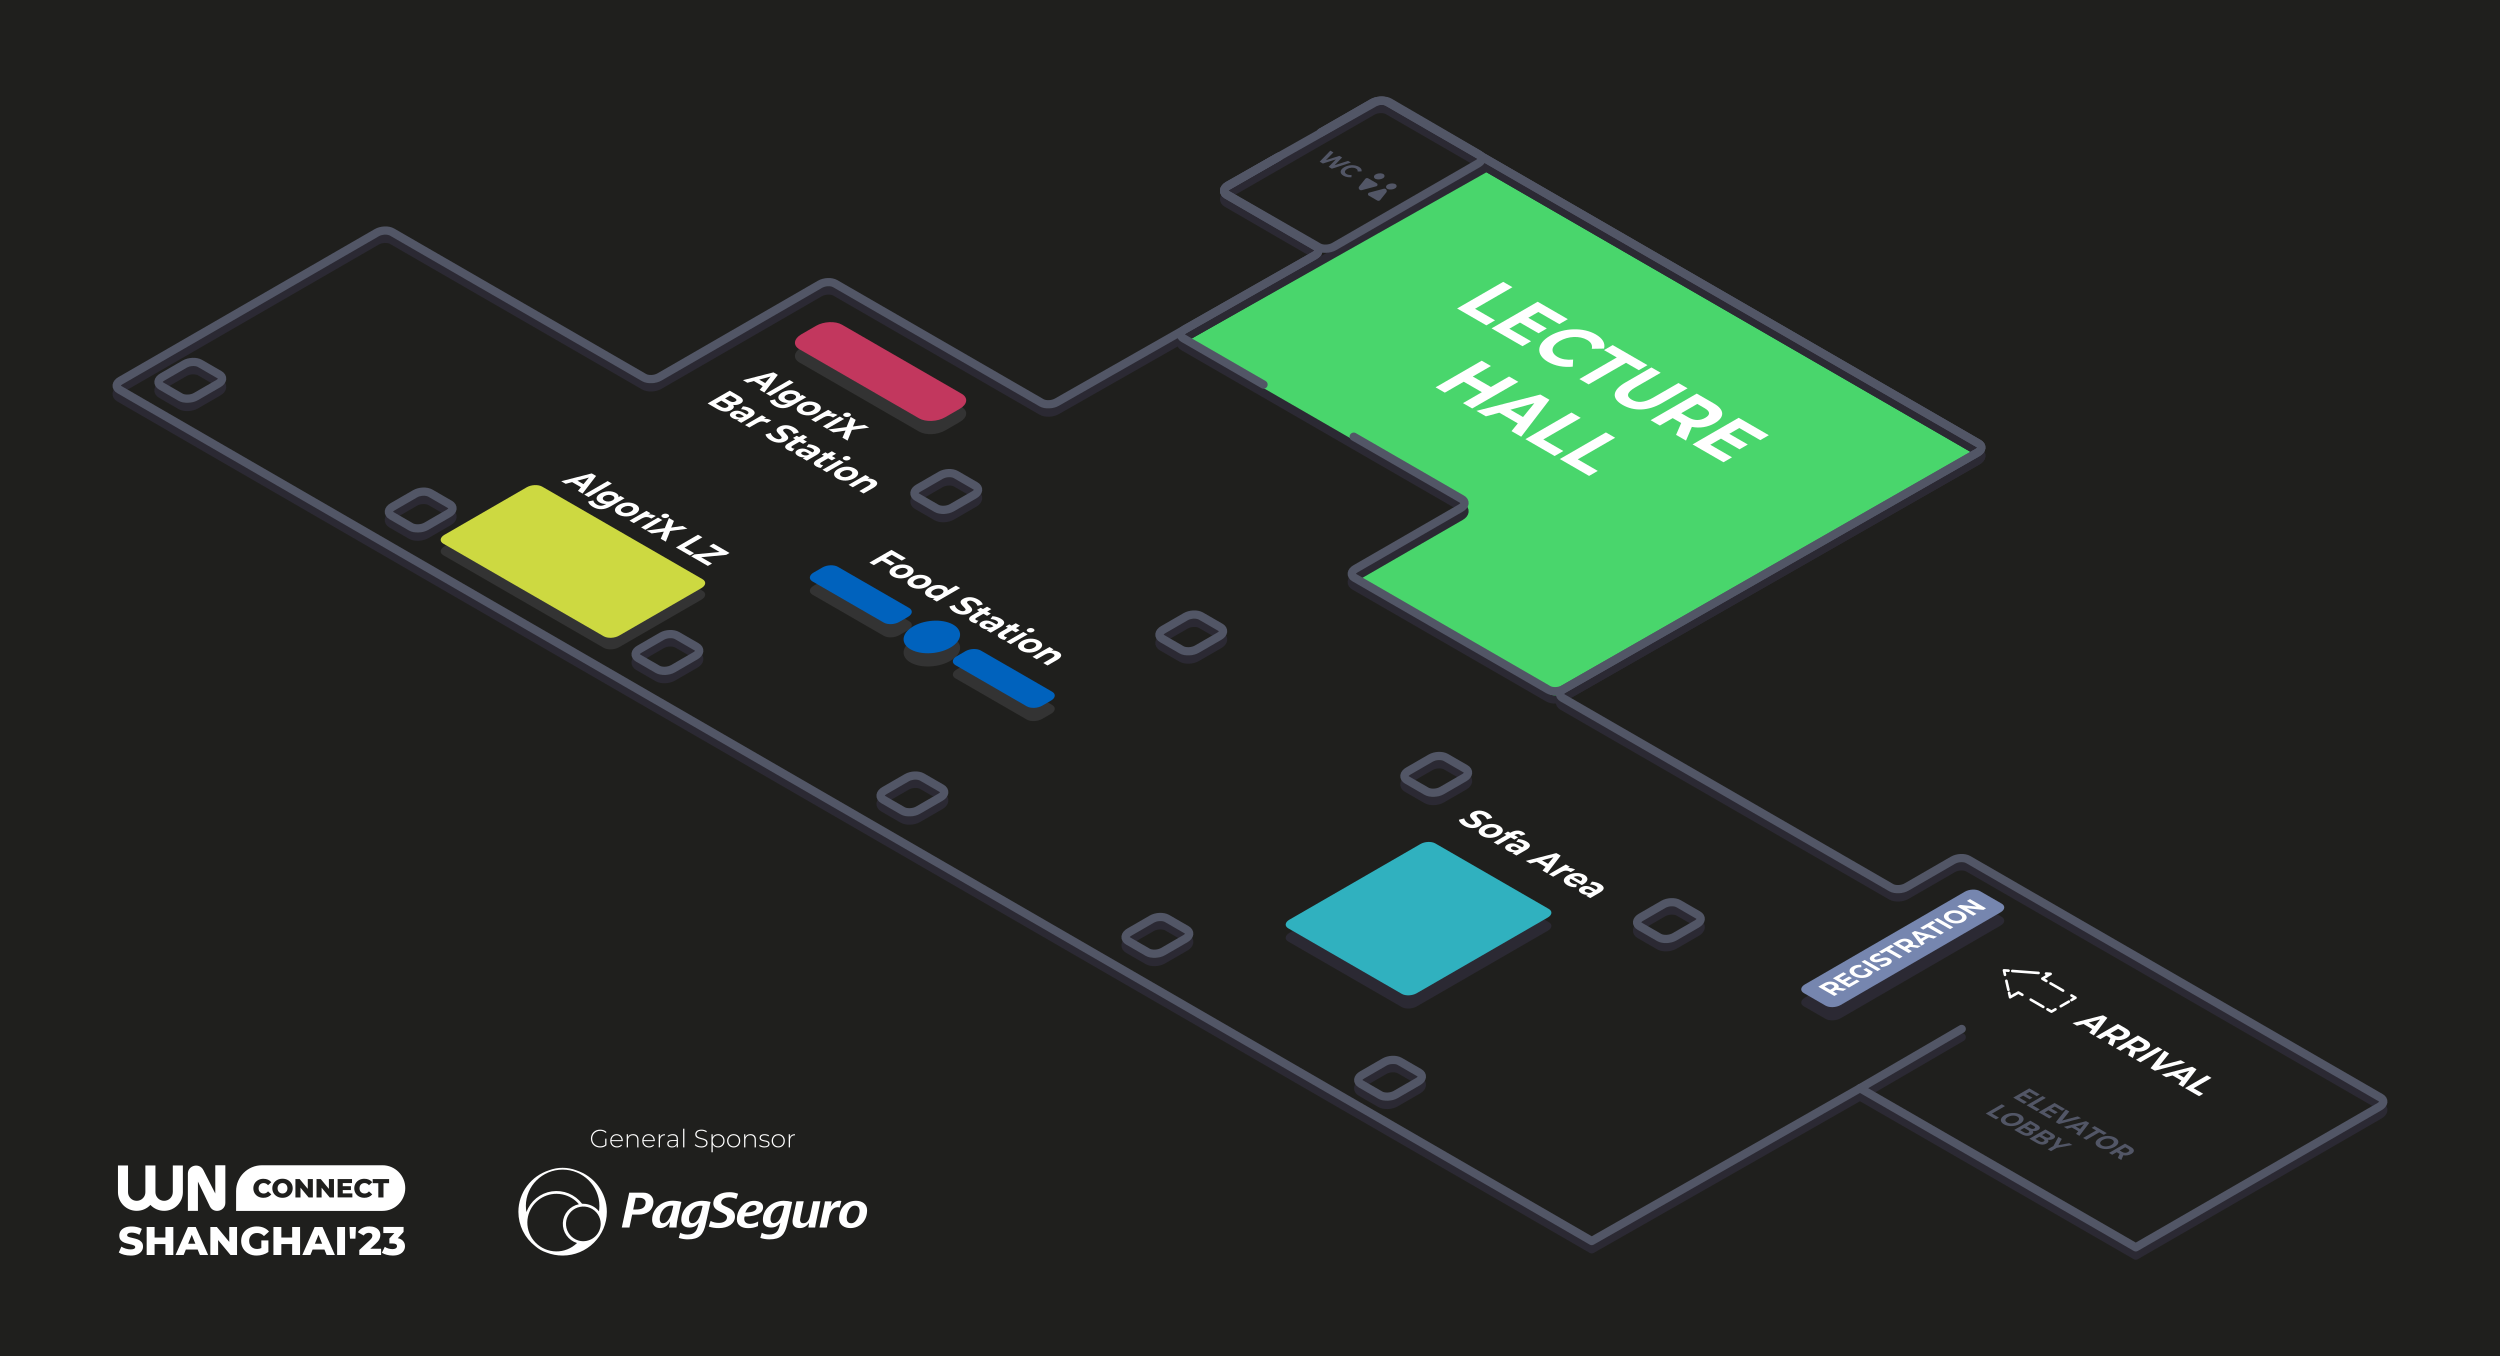 <?xml version="1.0" encoding="UTF-8"?> <svg xmlns="http://www.w3.org/2000/svg" id="uuid-aec5e967-9a79-4074-960f-4d0ab381e0e6" viewBox="0 0 1600 868"> <defs> <style>.uuid-6cb162c3-b55d-42e6-b8e9-bed69d9b8176{fill:#c2375e;}.uuid-e64613f6-82b5-4cad-bf61-19a5faca583d,.uuid-4060f66f-10bb-40e6-8dc3-6283417a1d5b{fill:#fff;}.uuid-2b560afa-2780-4260-bd2d-7070977c2f11,.uuid-8752ea8c-0177-42fe-ba99-14ecc457c969,.uuid-49bd9344-eafe-4522-bb5f-0fa1fb7d209e,.uuid-d867d3ae-31c6-47f9-acfc-6b1954442392,.uuid-c157fefa-c00d-47f0-a2be-61a217334334,.uuid-86ae6e01-0bbb-4322-b36f-61ea4888a1e7{fill:none;}.uuid-2b560afa-2780-4260-bd2d-7070977c2f11,.uuid-8752ea8c-0177-42fe-ba99-14ecc457c969,.uuid-09ba0e37-5ad8-42ac-b773-6d16056208a1,.uuid-d867d3ae-31c6-47f9-acfc-6b1954442392,.uuid-c157fefa-c00d-47f0-a2be-61a217334334{stroke-linecap:round;}.uuid-2b560afa-2780-4260-bd2d-7070977c2f11,.uuid-49bd9344-eafe-4522-bb5f-0fa1fb7d209e,.uuid-09ba0e37-5ad8-42ac-b773-6d16056208a1,.uuid-d867d3ae-31c6-47f9-acfc-6b1954442392,.uuid-c157fefa-c00d-47f0-a2be-61a217334334,.uuid-86ae6e01-0bbb-4322-b36f-61ea4888a1e7{stroke-width:5.29px;}.uuid-2b560afa-2780-4260-bd2d-7070977c2f11,.uuid-49bd9344-eafe-4522-bb5f-0fa1fb7d209e,.uuid-c157fefa-c00d-47f0-a2be-61a217334334{stroke:#525666;}.uuid-2b560afa-2780-4260-bd2d-7070977c2f11,.uuid-49bd9344-eafe-4522-bb5f-0fa1fb7d209e,.uuid-86ae6e01-0bbb-4322-b36f-61ea4888a1e7{stroke-miterlimit:10;}.uuid-4060f66f-10bb-40e6-8dc3-6283417a1d5b{fill-rule:evenodd;}.uuid-8752ea8c-0177-42fe-ba99-14ecc457c969{stroke:#fff;stroke-width:1.7px;}.uuid-8752ea8c-0177-42fe-ba99-14ecc457c969,.uuid-09ba0e37-5ad8-42ac-b773-6d16056208a1,.uuid-d867d3ae-31c6-47f9-acfc-6b1954442392,.uuid-c157fefa-c00d-47f0-a2be-61a217334334{stroke-linejoin:round;}.uuid-64a3ecf0-620f-4246-8d69-6be31faef35a{fill:#2b2933;}.uuid-ad5a875d-39c1-4b63-ba0d-987bd0193b3b{fill:#1f1f1d;}.uuid-4e2d5ad5-a907-40e3-bf52-22537257ee91{fill:#7686af;}.uuid-e3c1ad6e-3d66-419b-a732-57c67e58fd58{fill:#333;}.uuid-09ba0e37-5ad8-42ac-b773-6d16056208a1{fill:#49d66c;}.uuid-09ba0e37-5ad8-42ac-b773-6d16056208a1,.uuid-d867d3ae-31c6-47f9-acfc-6b1954442392,.uuid-86ae6e01-0bbb-4322-b36f-61ea4888a1e7{stroke:#2b2933;}.uuid-5c94459b-d1e5-4952-9c04-bf9179dc0942{fill:#30b1bf;}.uuid-18bd1a90-6336-482b-9483-0ae99b04637b{fill:#0062bd;}.uuid-2477799f-8179-467e-804b-b7ac261f43a3{fill:#cdd941;}.uuid-ffd12c5c-5ca0-4176-9a3d-ef33de21d5eb{fill:#525666;}</style> </defs> <g id="uuid-a070a8cc-ff4b-4da9-ada5-57b463c1af44"> <rect class="uuid-ad5a875d-39c1-4b63-ba0d-987bd0193b3b" width="1600" height="868"></rect> <path class="uuid-09ba0e37-5ad8-42ac-b773-6d16056208a1" d="m945.99,110.23l5.37-3.02,315,181.97c2.54,1.47,2.21,4.03-.74,5.72l-264.86,151.38c-2.92,1.67-7.32,1.85-9.84.39l-124.1-71.65c-2.53-1.46-2.21-4.01.71-5.7l67.36-38.89c2.92-1.69,3.24-4.24.71-5.7l-69.21-39.96-57.74-33.34-51.24-29.58c-2.27-1.31-2.24-3.5-.1-5.16l188.68-106.46Z"></path> <path class="uuid-d867d3ae-31c6-47f9-acfc-6b1954442392" d="m524.73,187.29c2.92-1.69,7.34-1.87,9.87-.41l131.99,76.2c2.52,1.45,6.91,1.28,9.83-.39l164.97-93.93c2.96-1.68,3.29-4.25.75-5.72l-57-33.03c-2.53-1.46-2.21-4.01.71-5.7l92.46-53.18c2.92-1.69,7.34-1.87,9.87-.41l378.18,218.47c2.54,1.47,2.21,4.03-.74,5.72l-264.8,151.34c-2.95,1.69-3.28,4.25-.74,5.72l210.27,121.4c2.53,1.46,6.95,1.28,9.87-.41l29.63-17.1c2.92-1.69,7.34-1.87,9.87-.41l263.9,152.36c2.53,1.46,2.21,4.01-.71,5.7l-156,90.07-176.51-101.84-171.69,97.8L76.37,254.63c-2.53-1.46-2.21-4.01.71-5.7l164-94.69c2.92-1.69,7.34-1.87,9.87-.41l161.27,93.11c2.53,1.46,6.95,1.28,9.87-.41l102.63-59.26Z"></path> <path class="uuid-d867d3ae-31c6-47f9-acfc-6b1954442392" d="m1255.49,663.82l-65.09,37.9"></path> <path class="uuid-c157fefa-c00d-47f0-a2be-61a217334334" d="m845.34,84.8l32.97-18.96c2.92-1.69,7.34-1.87,9.87-.41l378.18,218.47c2.54,1.47,2.21,4.03-.74,5.72l-264.8,151.34c-2.95,1.69-3.28,4.25-.74,5.72l210.27,121.4c2.53,1.46,6.95,1.28,9.87-.41l29.63-17.1c2.92-1.69,7.34-1.87,9.87-.41l263.9,152.36c2.53,1.46,2.21,4.01-.71,5.7l-156,90.07-176.51-101.84-171.69,97.8L76.37,249.34c-2.53-1.46-2.21-4.01.71-5.7l164-94.69c2.92-1.69,7.34-1.87,9.87-.41l161.27,93.11c2.53,1.46,6.95,1.28,9.87-.41l102.63-59.26c2.92-1.69,7.34-1.87,9.87-.41l131.99,76.2c2.52,1.45,6.91,1.28,9.83-.39l164.97-93.93c2.96-1.68,3.29-4.25.75-5.72l-57-33.03c-2.53-1.46-2.21-4.01.71-5.7l33.09-19.01"></path> <path class="uuid-c157fefa-c00d-47f0-a2be-61a217334334" d="m817.56,100.78l-31.7,18.24c-2.92,1.69-3.24,4.24-.71,5.7l57,33.03c2.54,1.47,2.21,4.04-.75,5.72l-83.24,47.36c-2.96,1.68-3.29,4.25-.75,5.72l51.24,29.58"></path> <path class="uuid-c157fefa-c00d-47f0-a2be-61a217334334" d="m866.39,279.48l69.21,39.96c2.53,1.46,2.21,4.01-.71,5.7l-67.36,38.89c-2.92,1.69-3.24,4.24-.71,5.7l124.1,71.65c2.52,1.46,6.92,1.28,9.84-.39l264.86-151.38c2.95-1.69,3.28-4.25.74-5.72l-378.18-218.47c-2.53-1.46-6.95-1.28-9.87.41l-32.97,18.96"></path> <path class="uuid-86ae6e01-0bbb-4322-b36f-61ea4888a1e7" d="m599.36,330.63l-12.42-7.17c-2.53-1.46-2.21-4.01.71-5.7l14.34-8.28c2.92-1.69,7.34-1.87,9.87-.41l12.42,7.17c2.53,1.46,2.21,4.01-.71,5.7l-14.34,8.28c-2.92,1.69-7.34,1.87-9.87.41Z"></path> <path class="uuid-86ae6e01-0bbb-4322-b36f-61ea4888a1e7" d="m756.15,421.15l-12.42-7.17c-2.53-1.46-2.21-4.01.71-5.7l14.34-8.28c2.92-1.69,7.34-1.87,9.87-.41l12.42,7.17c2.53,1.46,2.21,4.01-.71,5.7l-14.34,8.28c-2.92,1.69-7.34,1.87-9.87.41Z"></path> <path class="uuid-86ae6e01-0bbb-4322-b36f-61ea4888a1e7" d="m912.94,511.67l-12.42-7.17c-2.53-1.46-2.21-4.01.71-5.7l14.34-8.28c2.92-1.69,7.34-1.87,9.87-.41l12.42,7.17c2.53,1.46,2.21,4.01-.71,5.7l-14.34,8.28c-2.92,1.69-7.34,1.87-9.87.41Z"></path> <path class="uuid-86ae6e01-0bbb-4322-b36f-61ea4888a1e7" d="m420.9,433.66l-12.42-7.17c-2.53-1.46-2.21-4.01.71-5.7l14.34-8.28c2.92-1.69,7.34-1.87,9.87-.41l12.42,7.17c2.53,1.46,2.21,4.01-.71,5.7l-14.34,8.28c-2.92,1.69-7.34,1.87-9.87.41Z"></path> <path class="uuid-86ae6e01-0bbb-4322-b36f-61ea4888a1e7" d="m577.69,524.19l-12.42-7.17c-2.53-1.46-2.21-4.01.71-5.7l14.34-8.28c2.92-1.69,7.34-1.87,9.87-.41l12.42,7.17c2.53,1.46,2.21,4.01-.71,5.7l-14.34,8.28c-2.92,1.69-7.34,1.87-9.87.41Z"></path> <path class="uuid-86ae6e01-0bbb-4322-b36f-61ea4888a1e7" d="m262.99,342.49l-12.42-7.17c-2.53-1.46-2.21-4.01.71-5.7l14.34-8.28c2.92-1.69,7.34-1.87,9.87-.41l12.42,7.17c2.53,1.46,2.21,4.01-.71,5.7l-14.34,8.28c-2.92,1.69-7.34,1.87-9.87.41Z"></path> <path class="uuid-86ae6e01-0bbb-4322-b36f-61ea4888a1e7" d="m115.54,259.48l-12.42-7.17c-2.53-1.46-2.21-4.01.71-5.7l14.34-8.28c2.92-1.69,7.34-1.87,9.87-.41l12.42,7.17c2.53,1.46,2.21,4.01-.71,5.7l-14.34,8.28c-2.92,1.69-7.34,1.87-9.87.41Z"></path> <path class="uuid-86ae6e01-0bbb-4322-b36f-61ea4888a1e7" d="m734.48,614.71l-12.42-7.17c-2.53-1.46-2.21-4.01.71-5.7l14.34-8.28c2.92-1.69,7.34-1.87,9.87-.41l12.42,7.17c2.53,1.46,2.21,4.01-.71,5.7l-14.34,8.28c-2.92,1.69-7.34,1.87-9.87.41Z"></path> <path class="uuid-86ae6e01-0bbb-4322-b36f-61ea4888a1e7" d="m1061.84,605.26l-12.42-7.17c-2.53-1.46-2.21-4.01.71-5.7l14.34-8.28c2.92-1.69,7.34-1.87,9.87-.41l12.42,7.17c2.53,1.46,2.21,4.01-.71,5.7l-14.34,8.28c-2.92,1.69-7.34,1.87-9.87.41Z"></path> <path class="uuid-86ae6e01-0bbb-4322-b36f-61ea4888a1e7" d="m883.38,706.17l-12.42-7.17c-2.53-1.46-2.21-4.01.71-5.7l14.34-8.28c2.92-1.69,7.34-1.87,9.87-.41l12.42,7.17c2.53,1.46,2.21,4.01-.71,5.7l-14.34,8.28c-2.92,1.69-7.34,1.87-9.87.41Z"></path> <path class="uuid-49bd9344-eafe-4522-bb5f-0fa1fb7d209e" d="m599.36,325.34l-12.42-7.17c-2.53-1.46-2.21-4.01.71-5.7l14.34-8.28c2.92-1.69,7.34-1.87,9.87-.41l12.42,7.17c2.53,1.46,2.21,4.01-.71,5.7l-14.34,8.28c-2.92,1.69-7.34,1.87-9.87.41Z"></path> <path class="uuid-49bd9344-eafe-4522-bb5f-0fa1fb7d209e" d="m756.15,415.86l-12.42-7.17c-2.53-1.46-2.21-4.01.71-5.7l14.34-8.28c2.92-1.69,7.34-1.87,9.87-.41l12.42,7.17c2.53,1.46,2.21,4.01-.71,5.7l-14.34,8.28c-2.92,1.69-7.34,1.87-9.87.41Z"></path> <path class="uuid-49bd9344-eafe-4522-bb5f-0fa1fb7d209e" d="m912.94,506.38l-12.42-7.17c-2.53-1.46-2.21-4.01.71-5.7l14.34-8.28c2.92-1.69,7.34-1.87,9.87-.41l12.42,7.17c2.53,1.46,2.21,4.01-.71,5.7l-14.34,8.28c-2.92,1.69-7.34,1.87-9.87.41Z"></path> <path class="uuid-49bd9344-eafe-4522-bb5f-0fa1fb7d209e" d="m420.9,428.37l-12.42-7.17c-2.53-1.46-2.21-4.01.71-5.7l14.34-8.28c2.92-1.69,7.34-1.87,9.87-.41l12.42,7.17c2.53,1.46,2.21,4.01-.71,5.7l-14.34,8.28c-2.92,1.69-7.34,1.87-9.87.41Z"></path> <path class="uuid-49bd9344-eafe-4522-bb5f-0fa1fb7d209e" d="m577.69,518.9l-12.42-7.17c-2.53-1.46-2.21-4.01.71-5.7l14.34-8.28c2.92-1.69,7.34-1.87,9.87-.41l12.42,7.17c2.53,1.46,2.21,4.01-.71,5.7l-14.34,8.28c-2.92,1.69-7.34,1.87-9.87.41Z"></path> <path class="uuid-49bd9344-eafe-4522-bb5f-0fa1fb7d209e" d="m262.99,337.2l-12.42-7.17c-2.53-1.46-2.21-4.01.71-5.7l14.34-8.28c2.92-1.69,7.34-1.87,9.87-.41l12.42,7.17c2.53,1.46,2.21,4.01-.71,5.7l-14.34,8.28c-2.92,1.69-7.34,1.87-9.87.41Z"></path> <path class="uuid-49bd9344-eafe-4522-bb5f-0fa1fb7d209e" d="m115.54,254.19l-12.42-7.17c-2.53-1.46-2.21-4.01.71-5.7l14.34-8.28c2.92-1.69,7.34-1.87,9.87-.41l12.42,7.17c2.53,1.46,2.21,4.01-.71,5.7l-14.34,8.28c-2.92,1.69-7.34,1.87-9.87.41Z"></path> <path class="uuid-49bd9344-eafe-4522-bb5f-0fa1fb7d209e" d="m734.48,609.42l-12.42-7.17c-2.53-1.46-2.21-4.01.71-5.7l14.34-8.28c2.92-1.69,7.34-1.87,9.87-.41l12.42,7.17c2.53,1.46,2.21,4.01-.71,5.7l-14.34,8.28c-2.92,1.69-7.34,1.87-9.87.41Z"></path> <path class="uuid-49bd9344-eafe-4522-bb5f-0fa1fb7d209e" d="m1061.84,599.97l-12.42-7.17c-2.53-1.46-2.21-4.01.71-5.7l14.34-8.28c2.92-1.69,7.34-1.87,9.87-.41l12.42,7.17c2.53,1.46,2.21,4.01-.71,5.7l-14.34,8.28c-2.92,1.69-7.34,1.87-9.87.41Z"></path> <path class="uuid-49bd9344-eafe-4522-bb5f-0fa1fb7d209e" d="m883.38,700.88l-12.42-7.17c-2.53-1.46-2.21-4.01.71-5.7l14.34-8.28c2.92-1.69,7.34-1.87,9.87-.41l12.42,7.17c2.53,1.46,2.21,4.01-.71,5.7l-14.34,8.28c-2.92,1.69-7.34,1.87-9.87.41Z"></path> <path class="uuid-64a3ecf0-620f-4246-8d69-6be31faef35a" d="m897.13,644.53l-72.64-41.94c-2.45-1.41-2.14-3.88.69-5.51l83.88-48.43c2.82-1.63,7.1-1.81,9.54-.4l72.64,41.94c2.45,1.41,2.14,3.88-.69,5.51l-83.88,48.43c-2.82,1.63-7.1,1.81-9.54.4Z"></path> <path class="uuid-5c94459b-d1e5-4952-9c04-bf9179dc0942" d="m897.13,636.07l-72.64-41.94c-2.45-1.41-2.14-3.88.69-5.51l83.88-48.43c2.82-1.63,7.1-1.81,9.54-.4l72.64,41.94c2.45,1.41,2.14,3.88-.69,5.51l-83.88,48.43c-2.82,1.63-7.1,1.81-9.54.4Z"></path> <path class="uuid-e3c1ad6e-3d66-419b-a732-57c67e58fd58" d="m386.37,414.61l-102.63-59.25c-2.53-1.46-2.21-4.01.71-5.7l52.67-30.41c2.92-1.69,7.34-1.87,9.87-.41l102.63,59.25c2.53,1.46,2.21,4.01-.71,5.7l-52.67,30.41c-2.92,1.69-7.34,1.87-9.87.41Z"></path> <path class="uuid-2477799f-8179-467e-804b-b7ac261f43a3" d="m386.37,407.21l-102.63-59.25c-2.53-1.46-2.21-4.01.71-5.7l52.67-30.41c2.92-1.69,7.34-1.87,9.87-.41l102.63,59.25c2.53,1.46,2.21,4.01-.71,5.7l-52.67,30.41c-2.92,1.69-7.34,1.87-9.87.41Z"></path> <path class="uuid-e3c1ad6e-3d66-419b-a732-57c67e58fd58" d="m588.24,276.22l-76.6-44.22c-4.25-2.45-3.72-6.74,1.19-9.57l9.48-5.47c4.91-2.83,12.33-3.14,16.58-.69l76.6,44.22c4.25,2.45,3.72,6.74-1.19,9.57l-9.48,5.47c-4.91,2.83-12.33,3.14-16.58.69Z"></path> <path class="uuid-6cb162c3-b55d-42e6-b8e9-bed69d9b8176" d="m588.24,267.76l-76.6-44.22c-4.25-2.45-3.72-6.74,1.19-9.57l9.48-5.47c4.91-2.83,12.33-3.14,16.58-.69l76.6,44.22c4.25,2.45,3.72,6.74-1.19,9.57l-9.48,5.47c-4.91,2.83-12.33,3.14-16.58.69Z"></path> <path class="uuid-e3c1ad6e-3d66-419b-a732-57c67e58fd58" d="m657.13,460.51l-45.61-26.33c-2.53-1.46-2.21-4.01.71-5.7l5.64-3.26c2.92-1.69,7.34-1.87,9.87-.41l45.61,26.33c2.53,1.46,2.21,4.01-.71,5.7l-5.64,3.26c-2.92,1.69-7.34,1.87-9.87.41Z"></path> <path class="uuid-e3c1ad6e-3d66-419b-a732-57c67e58fd58" d="m565.62,406.93l-45.61-26.33c-2.53-1.46-2.21-4.01.71-5.7l5.64-3.26c2.92-1.69,7.34-1.87,9.87-.41l45.61,26.33c2.53,1.46,2.21,4.01-.71,5.7l-5.64,3.26c-2.92,1.69-7.34,1.87-9.87.41Z"></path> <ellipse class="uuid-e3c1ad6e-3d66-419b-a732-57c67e58fd58" cx="596.37" cy="416.12" rx="18.17" ry="10.28" transform="translate(-45.96 75.21) rotate(-6.95)"></ellipse> <ellipse class="uuid-18bd1a90-6336-482b-9483-0ae99b04637b" cx="596.37" cy="407.66" rx="18.17" ry="10.28" transform="translate(-44.94 75.15) rotate(-6.95)"></ellipse> <path class="uuid-2b560afa-2780-4260-bd2d-7070977c2f11" d="m1255.49,658.53l-65.09,37.9"></path> <path class="uuid-64a3ecf0-620f-4246-8d69-6be31faef35a" d="m1168.34,652.07l-13.88-8.01c-2.48-1.43-2.17-3.94.7-5.59l102.32-59.3c2.87-1.66,7.2-1.83,9.69-.4l13.88,8.01c2.48,1.43,2.17,3.94-.7,5.59l-102.32,59.3c-2.87,1.66-7.2,1.83-9.69.4Z"></path> <path class="uuid-4e2d5ad5-a907-40e3-bf52-22537257ee91" d="m1168.34,643.6l-13.88-8.01c-2.48-1.43-2.17-3.94.7-5.59l102.32-59.3c2.87-1.66,7.2-1.83,9.69-.4l13.88,8.01c2.48,1.43,2.17,3.94-.7,5.59l-102.32,59.3c-2.87,1.66-7.2,1.83-9.69.4Z"></path> <path class="uuid-e64613f6-82b5-4cad-bf61-19a5faca583d" d="m1179.64,634.14l-4.57-.66-.1.06-1.79,1.03,2.86,1.65-2.06,1.19-10.26-5.92,3.85-2.22c2.38-1.37,5.28-1.41,7.58-.08,1.54.89,1.99,1.93,1.41,2.92l5.29.75-2.21,1.28Zm-10.25-3.69l-1.68.97,3.58,2.06,1.68-.97c1.26-.73,1.22-1.48.11-2.12-1.13-.65-2.42-.67-3.68.06Z"></path> <path class="uuid-e64613f6-82b5-4cad-bf61-19a5faca583d" d="m1188.29,626.95l1.91,1.1-6.88,3.97-10.26-5.92,6.72-3.88,1.91,1.1-4.67,2.7,2.23,1.29,4.13-2.38,1.85,1.07-4.13,2.38,2.37,1.37,4.84-2.79Z"></path> <path class="uuid-e64613f6-82b5-4cad-bf61-19a5faca583d" d="m1192.52,620.6l1.88-1.08,4.16,2.4c-.13,1.05-1.02,2.09-2.29,2.83-2.79,1.61-7.06,1.52-10.16-.26s-3.25-4.25-.42-5.89c1.56-.9,3.47-1.29,5.49-1.12l.09,1.57c-1.44-.08-2.55.14-3.46.66-1.73,1-1.57,2.45.38,3.57,1.92,1.11,4.46,1.21,6.17.23.56-.32.96-.69,1.16-1.18l-3-1.73Z"></path> <path class="uuid-e64613f6-82b5-4cad-bf61-19a5faca583d" d="m1191.34,615.55l2.06-1.19,10.26,5.92-2.06,1.19-10.26-5.92Z"></path> <path class="uuid-e64613f6-82b5-4cad-bf61-19a5faca583d" d="m1204.05,618.88l-1.09-1.43c1.38-.07,2.94-.46,4-1.08,1.22-.7,1.25-1.26.62-1.62-1.92-1.11-5.77,2.64-9.58.44-1.74-1.01-1.98-2.55.55-4.01,1.12-.64,2.57-1.13,4-1.26l1.17,1.41c-1.37.16-2.48.5-3.27.96-1.22.7-1.16,1.28-.52,1.65,1.89,1.09,5.75-2.65,9.52-.47,1.71.99,1.95,2.55-.59,4.01-1.41.81-3.32,1.36-4.81,1.4Z"></path> <path class="uuid-e64613f6-82b5-4cad-bf61-19a5faca583d" d="m1207.25,608.59l-2.84,1.64-1.94-1.12,7.75-4.47,1.94,1.12-2.84,1.64,8.32,4.81-2.06,1.19-8.32-4.81Z"></path> <path class="uuid-e64613f6-82b5-4cad-bf61-19a5faca583d" d="m1227.24,606.66l-4.57-.66-.1.06-1.79,1.03,2.86,1.65-2.06,1.19-10.26-5.92,3.85-2.22c2.38-1.37,5.28-1.41,7.58-.08,1.54.89,1.99,1.93,1.41,2.93l5.29.75-2.21,1.28Zm-10.25-3.69l-1.68.97,3.58,2.06,1.68-.97c1.26-.73,1.22-1.48.1-2.12-1.13-.65-2.42-.67-3.68.06Z"></path> <path class="uuid-e64613f6-82b5-4cad-bf61-19a5faca583d" d="m1234.57,599.89l-4.13,2.38,1.41,1.72-2.11,1.22-6.3-8.21,2.03-1.17,14.23,3.63-2.16,1.25-2.99-.81Zm-2.45-.67l-5.34-1.45,2.52,3.08,2.82-1.63Z"></path> <path class="uuid-e64613f6-82b5-4cad-bf61-19a5faca583d" d="m1233.71,593.32l-2.84,1.64-1.94-1.12,7.75-4.47,1.94,1.12-2.84,1.64,8.32,4.81-2.06,1.19-8.32-4.8Z"></path> <path class="uuid-e64613f6-82b5-4cad-bf61-19a5faca583d" d="m1237.78,588.73l2.06-1.19,10.26,5.92-2.06,1.19-10.26-5.92Z"></path> <path class="uuid-e64613f6-82b5-4cad-bf61-19a5faca583d" d="m1246.52,589.61c-3.05-1.76-3.25-4.25-.44-5.87,2.79-1.61,7.11-1.51,10.17.25,3.06,1.77,3.23,4.26.44,5.87-2.81,1.62-7.12,1.5-10.17-.25Zm7.65-4.41c-1.95-1.12-4.48-1.21-6.06-.29-1.59.92-1.45,2.38.5,3.5s4.48,1.21,6.06.29c1.59-.92,1.45-2.38-.5-3.5Z"></path> <path class="uuid-e64613f6-82b5-4cad-bf61-19a5faca583d" d="m1260.81,575.43l10.26,5.92-1.69.97-10.66-1.04,6.23,3.6-2.03,1.17-10.26-5.92,1.7-.98,10.65,1.04-6.23-3.6,2.03-1.17Z"></path> <path class="uuid-e64613f6-82b5-4cad-bf61-19a5faca583d" d="m488.14,247.14l-5.67-3.28-4.11,1.12-2.9-1.67,19.56-5,2.79,1.61-8.65,11.3-2.97-1.71,1.94-2.37Zm1.59-1.95l3.47-4.24-7.34,2,3.88,2.24Z"></path> <path class="uuid-e64613f6-82b5-4cad-bf61-19a5faca583d" d="m505.21,243.21l2.72,1.57-14.96,8.64-2.72-1.57,14.96-8.64Z"></path> <path class="uuid-e64613f6-82b5-4cad-bf61-19a5faca583d" d="m516.04,254.22l-9.03,5.22c-4.03,2.33-7.77,2.31-11.16.36-1.78-1.03-3-2.32-3.12-3.52l3.34-.68c.06.89.88,1.93,2.09,2.63,1.92,1.11,3.77,1.01,5.72-.12l.46-.27c-1.62.11-3.1-.23-4.32-.93-2.6-1.5-2.62-3.91.55-5.74,3.17-1.83,7.34-1.82,9.94-.32,1.31.76,1.89,1.67,1.55,2.69l1.39-.8,2.58,1.49Zm-7.77,1.38c1.59-.92,1.63-2.13.2-2.96-1.43-.83-3.55-.81-5.14.11-1.59.92-1.62,2.14-.18,2.97,1.43.83,3.53.8,5.12-.12Z"></path> <path class="uuid-e64613f6-82b5-4cad-bf61-19a5faca583d" d="m512.45,258.41c3.27-1.89,7.77-1.96,10.75-.24,2.99,1.72,2.83,4.31-.44,6.2s-7.75,1.98-10.74.25c-2.98-1.72-2.85-4.32.42-6.21Zm7.56,4.36c1.88-1.08,1.98-2.33.61-3.12-1.36-.79-3.54-.74-5.41.34-1.88,1.08-1.96,2.34-.6,3.13,1.36.79,3.52.73,5.4-.35Z"></path> <path class="uuid-e64613f6-82b5-4cad-bf61-19a5faca583d" d="m536,265.55l-2.9,1.68c-.21-.14-.36-.26-.57-.38-1.5-.87-3.45-.89-5.52.31l-5.12,2.96-2.72-1.57,10.85-6.26,2.6,1.5-1.43.83c1.71-.22,3.37.11,4.82.94Z"></path> <path class="uuid-e64613f6-82b5-4cad-bf61-19a5faca583d" d="m537.47,266.58l2.72,1.57-10.85,6.26-2.72-1.57,10.85-6.26Zm2.93-2.08c.99-.57,2.44-.62,3.45-.04,1.01.58.97,1.4,0,1.96-1.05.61-2.5.65-3.51.07s-.93-1.42.06-1.99Z"></path> <path class="uuid-e64613f6-82b5-4cad-bf61-19a5faca583d" d="m539.19,280.1l1.95-4.53-7.8,1.16-3.25-1.87,11.7-1.53,2.64-6.48,3.21,1.85-1.77,4.27,7.34-1.05,3.06,1.76-11.08,1.48-2.74,6.85-3.26-1.88Z"></path> <path class="uuid-e64613f6-82b5-4cad-bf61-19a5faca583d" d="m467.94,262.45c-2.44,1.41-5.53,1.26-8.74-.6l-6.32-3.65,14.12-8.15,5.97,3.45c3.05,1.76,3.15,3.52.96,4.79-1.41.82-3.13,1.08-4.73.86.86,1.08.52,2.28-1.25,3.3Zm-2.5-1.84c1.19-.69.97-1.47-.5-2.31l-3.3-1.9-3.49,2.01,3.3,1.91c1.47.85,2.78,1,3.99.3Zm1.91-7.51l-3.33,1.92,2.81,1.62c1.38.8,2.7.9,3.8.26s.9-1.39-.48-2.18l-2.81-1.62Z"></path> <path class="uuid-e64613f6-82b5-4cad-bf61-19a5faca583d" d="m480.54,267.03l-6.19,3.57-2.55-1.47,1.35-.78c-1.5.28-3,.02-4.38-.78-2.2-1.27-2.1-2.84-.22-3.92,1.92-1.11,4.42-1.2,7.28.45l2.16,1.25c1.35-.78,1.44-1.64-.03-2.48-1-.58-2.41-.95-3.71-.98l1.22-1.83c1.88.1,3.86.71,5.36,1.58,2.86,1.65,2.99,3.5-.3,5.39Zm-5.49.02l1.11-.64-1.87-1.08c-1.27-.74-2.22-.65-2.95-.23-.79.45-.73,1.09.23,1.64.91.52,2.18.7,3.48.31Z"></path> <path class="uuid-e64613f6-82b5-4cad-bf61-19a5faca583d" d="m493.66,269.04l-2.9,1.68c-.21-.14-.36-.25-.57-.38-1.5-.87-3.44-.89-5.52.31l-5.12,2.96-2.72-1.57,10.85-6.26,2.6,1.5-1.43.83c1.71-.22,3.37.11,4.82.94Z"></path> <path class="uuid-e64613f6-82b5-4cad-bf61-19a5faca583d" d="m489.9,277.98l3.42-.87c.16,1.1,1.09,2.33,2.56,3.18,1.68.97,3,.99,3.87.49,2.64-1.53-6.28-4.58-1.04-7.61,2.4-1.39,6.07-1.57,9.55.44,1.54.89,2.68,2.04,2.99,3.17l-3.35.93c-.39-1.09-1.2-1.97-2.28-2.6-1.67-.97-3.05-.92-3.93-.41-2.6,1.5,6.3,4.57,1.12,7.56-2.36,1.36-6.07,1.55-9.56-.47-1.94-1.12-3.23-2.63-3.34-3.82Z"></path> <path class="uuid-e64613f6-82b5-4cad-bf61-19a5faca583d" d="m507,288.85c-1.02-.05-2.06-.4-2.9-.88-2.22-1.28-2.2-2.78.38-4.27l4.46-2.57-1.45-.84,2.42-1.4,1.45.84,2.64-1.53,2.72,1.57-2.64,1.53,2.34,1.35-2.42,1.4-2.34-1.35-4.42,2.55c-.93.54-1,1.08-.26,1.5.4.23.94.38,1.5.4l-1.49,1.7Z"></path> <path class="uuid-e64613f6-82b5-4cad-bf61-19a5faca583d" d="m522.51,291.26l-6.19,3.57-2.55-1.47,1.35-.78c-1.49.28-3,.02-4.38-.78-2.2-1.27-2.1-2.84-.22-3.92,1.92-1.11,4.42-1.2,7.28.45l2.16,1.25c1.35-.78,1.44-1.64-.03-2.48-1-.57-2.41-.95-3.71-.98l1.22-1.83c1.88.1,3.86.71,5.36,1.58,2.86,1.65,2.99,3.5-.3,5.39Zm-5.49.02l1.11-.64-1.87-1.08c-1.27-.74-2.22-.65-2.95-.23-.79.45-.73,1.09.23,1.64.91.52,2.18.7,3.48.31Z"></path> <path class="uuid-e64613f6-82b5-4cad-bf61-19a5faca583d" d="m525.37,299.45c-1.02-.05-2.06-.4-2.9-.88-2.22-1.28-2.2-2.78.38-4.27l4.46-2.57-1.45-.84,2.42-1.4,1.45.84,2.64-1.53,2.72,1.57-2.64,1.53,2.34,1.35-2.42,1.4-2.34-1.35-4.42,2.55c-.93.54-.99,1.08-.26,1.5.4.23.94.38,1.5.4l-1.49,1.7Z"></path> <path class="uuid-e64613f6-82b5-4cad-bf61-19a5faca583d" d="m537.23,294.38l2.72,1.57-10.85,6.26-2.72-1.57,10.85-6.26Zm2.93-2.08c.99-.57,2.44-.62,3.45-.04,1.01.58.97,1.4,0,1.96-1.05.61-2.5.65-3.51.07-1.01-.58-.93-1.42.06-1.99Z"></path> <path class="uuid-e64613f6-82b5-4cad-bf61-19a5faca583d" d="m536.36,300.14c3.27-1.89,7.77-1.96,10.75-.24,2.99,1.72,2.83,4.31-.44,6.2-3.27,1.89-7.75,1.98-10.74.25-2.98-1.72-2.85-4.32.42-6.21Zm7.56,4.36c1.88-1.08,1.97-2.33.61-3.12s-3.54-.74-5.41.34c-1.88,1.08-1.96,2.34-.6,3.12,1.36.79,3.52.73,5.4-.35Z"></path> <path class="uuid-e64613f6-82b5-4cad-bf61-19a5faca583d" d="m558.88,312.24l-6.21,3.59-2.72-1.57,5.73-3.31c1.75-1.01,1.86-1.88.66-2.58-1.31-.76-3.18-.76-5.18.39l-5.36,3.1-2.72-1.57,10.85-6.26,2.6,1.5-1.27.73c1.66-.11,3.26.23,4.54.97,2.22,1.28,2.4,3.11-.91,5.02Z"></path> <path class="uuid-e64613f6-82b5-4cad-bf61-19a5faca583d" d="m933.67,524.65l3.42-.87c.16,1.1,1.09,2.33,2.56,3.18,1.68.97,3,.99,3.87.49,2.64-1.53-6.28-4.58-1.03-7.61,2.4-1.39,6.07-1.57,9.54.44,1.54.89,2.68,2.04,2.99,3.17l-3.35.93c-.39-1.09-1.2-1.97-2.28-2.6-1.68-.97-3.05-.92-3.93-.41-2.6,1.5,6.3,4.57,1.12,7.56-2.36,1.36-6.07,1.55-9.56-.47-1.94-1.12-3.23-2.63-3.34-3.82Z"></path> <path class="uuid-e64613f6-82b5-4cad-bf61-19a5faca583d" d="m948.91,528.79c3.27-1.89,7.77-1.97,10.75-.24,2.99,1.72,2.83,4.31-.44,6.2-3.27,1.89-7.75,1.98-10.74.25-2.98-1.72-2.85-4.32.42-6.21Zm7.56,4.36c1.88-1.08,1.97-2.33.61-3.12-1.36-.79-3.54-.74-5.41.34-1.88,1.08-1.96,2.34-.6,3.13,1.36.79,3.52.73,5.4-.35Z"></path> <path class="uuid-e64613f6-82b5-4cad-bf61-19a5faca583d" d="m969.21,534.53l2.41,1.39-2.42,1.4-2.34-1.35-8.19,4.73-2.72-1.57,8.19-4.73-1.45-.84,2.42-1.4,1.45.84.48-.28c2.44-1.41,5.33-1.58,7.67-.23.77.44,1.39,1.01,1.49,1.54l-2.99.9c-.06-.31-.3-.61-.72-.86-.8-.46-1.74-.42-2.81.19l-.46.27Z"></path> <path class="uuid-e64613f6-82b5-4cad-bf61-19a5faca583d" d="m976.7,543.95l-6.19,3.57-2.55-1.47,1.35-.78c-1.49.28-3,.02-4.38-.78-2.2-1.27-2.1-2.84-.22-3.92,1.92-1.11,4.42-1.2,7.28.45l2.16,1.25c1.35-.78,1.44-1.64-.03-2.48-1-.57-2.41-.95-3.71-.98l1.22-1.83c1.88.11,3.86.71,5.36,1.58,2.86,1.65,2.99,3.5-.3,5.39Zm-5.49.02l1.11-.64-1.87-1.08c-1.27-.74-2.22-.65-2.95-.23-.79.45-.73,1.09.22,1.64.91.52,2.18.7,3.48.31Z"></path> <path class="uuid-e64613f6-82b5-4cad-bf61-19a5faca583d" d="m989.17,554.81l-5.67-3.28-4.11,1.12-2.9-1.67,19.56-5,2.79,1.61-8.65,11.3-2.97-1.71,1.94-2.37Zm1.59-1.95l3.47-4.24-7.34,2,3.88,2.24Z"></path> <path class="uuid-e64613f6-82b5-4cad-bf61-19a5faca583d" d="m1008.12,556.53l-2.9,1.68c-.21-.14-.36-.25-.57-.38-1.5-.87-3.44-.89-5.52.31l-5.12,2.96-2.72-1.57,10.85-6.26,2.6,1.5-1.43.83c1.71-.22,3.37.11,4.82.94Z"></path> <path class="uuid-e64613f6-82b5-4cad-bf61-19a5faca583d" d="m1012.34,566.44l-7.11-4.1c-1.09.93-.92,1.98.51,2.81,1,.57,2.05.79,3.41.75l-.37,1.88c-2.02.16-3.94-.25-5.63-1.22-3.25-1.88-3-4.46.23-6.32,3.25-1.88,7.73-1.99,10.59-.33,2.76,1.59,2.75,4.06-.74,6.07-.24.14-.62.32-.9.46Zm-5.3-5.18l4.63,2.67c1.18-.9,1.18-1.93-.05-2.63-1.24-.71-3-.73-4.58-.04Z"></path> <path class="uuid-e64613f6-82b5-4cad-bf61-19a5faca583d" d="m1023.91,571.21l-6.19,3.57-2.55-1.47,1.35-.78c-1.49.28-3,.02-4.38-.78-2.2-1.27-2.1-2.84-.22-3.92,1.92-1.11,4.42-1.2,7.28.45l2.16,1.25c1.35-.78,1.44-1.64-.03-2.48-1-.58-2.41-.95-3.71-.98l1.22-1.83c1.88.11,3.86.71,5.36,1.58,2.86,1.65,2.99,3.5-.3,5.39Zm-5.49.02l1.11-.64-1.87-1.08c-1.27-.74-2.22-.65-2.95-.23-.79.45-.74,1.09.22,1.64.91.52,2.18.7,3.48.31Z"></path> <path class="uuid-e64613f6-82b5-4cad-bf61-19a5faca583d" d="m371.83,311.82l-5.67-3.28-4.11,1.12-2.9-1.67,19.56-5.01,2.79,1.61-8.65,11.3-2.97-1.71,1.94-2.37Zm1.59-1.95l3.47-4.24-7.34,2,3.88,2.24Z"></path> <path class="uuid-e64613f6-82b5-4cad-bf61-19a5faca583d" d="m388.9,307.89l2.72,1.57-14.96,8.64-2.72-1.57,14.96-8.64Z"></path> <path class="uuid-e64613f6-82b5-4cad-bf61-19a5faca583d" d="m399.73,318.89l-9.03,5.22c-4.03,2.33-7.77,2.31-11.16.36-1.78-1.03-3-2.32-3.12-3.52l3.34-.68c.06.89.88,1.93,2.09,2.62,1.92,1.11,3.77,1.01,5.72-.12l.46-.27c-1.62.11-3.1-.23-4.32-.93-2.6-1.5-2.62-3.91.55-5.74,3.17-1.83,7.34-1.82,9.94-.32,1.31.76,1.89,1.67,1.55,2.69l1.39-.8,2.58,1.49Zm-7.77,1.38c1.59-.92,1.63-2.13.2-2.96-1.43-.83-3.55-.81-5.14.11-1.59.92-1.61,2.14-.18,2.97,1.43.83,3.53.8,5.12-.12Z"></path> <path class="uuid-e64613f6-82b5-4cad-bf61-19a5faca583d" d="m396.14,323.08c3.27-1.89,7.77-1.96,10.75-.24,2.99,1.72,2.83,4.31-.44,6.2-3.27,1.89-7.75,1.98-10.74.25-2.98-1.72-2.85-4.32.42-6.21Zm7.56,4.36c1.88-1.08,1.98-2.33.61-3.12-1.36-.79-3.54-.74-5.41.34-1.88,1.08-1.96,2.34-.6,3.12,1.36.79,3.52.73,5.4-.35Z"></path> <path class="uuid-e64613f6-82b5-4cad-bf61-19a5faca583d" d="m419.69,330.23l-2.9,1.68c-.21-.14-.36-.26-.57-.38-1.5-.87-3.44-.89-5.52.3l-5.12,2.96-2.72-1.57,10.85-6.26,2.6,1.5-1.43.83c1.71-.22,3.37.11,4.82.94Z"></path> <path class="uuid-e64613f6-82b5-4cad-bf61-19a5faca583d" d="m421.15,331.26l2.72,1.57-10.85,6.26-2.72-1.57,10.85-6.26Zm2.93-2.08c.99-.57,2.44-.62,3.45-.04,1.01.58.97,1.4,0,1.96-1.05.61-2.5.65-3.51.07-1.01-.58-.93-1.42.06-1.99Z"></path> <path class="uuid-e64613f6-82b5-4cad-bf61-19a5faca583d" d="m422.88,344.78l1.95-4.53-7.8,1.16-3.25-1.87,11.7-1.53,2.64-6.48,3.21,1.85-1.77,4.27,7.34-1.05,3.05,1.76-11.08,1.48-2.74,6.84-3.26-1.88Z"></path> <path class="uuid-e64613f6-82b5-4cad-bf61-19a5faca583d" d="m446.7,342.23l2.83,1.63-11.45,6.61,6.13,3.54-2.66,1.54-8.96-5.17,14.12-8.15Z"></path> <path class="uuid-e64613f6-82b5-4cad-bf61-19a5faca583d" d="m455.69,360.65l-2.66,1.54-10.68-6.17,2.12-1.22,16.04-1.52-6.56-3.79,2.66-1.54,10.28,5.94-2.12,1.22-16.02,1.53,6.95,4.01Z"></path> <path class="uuid-e64613f6-82b5-4cad-bf61-19a5faca583d" d="m570.72,355.08l-3.73,2.15,5.66,3.27-2.62,1.51-5.66-3.27-5.14,2.97-2.83-1.63,14.12-8.15,9.23,5.33-2.62,1.51-6.41-3.7Z"></path> <path class="uuid-e64613f6-82b5-4cad-bf61-19a5faca583d" d="m571.84,362.73c3.27-1.89,7.77-1.96,10.75-.24,2.99,1.72,2.83,4.31-.44,6.2-3.27,1.89-7.75,1.98-10.74.25-2.98-1.72-2.85-4.32.42-6.21Zm7.56,4.36c1.88-1.08,1.97-2.33.61-3.12s-3.54-.74-5.41.34c-1.88,1.08-1.96,2.34-.6,3.13s3.52.73,5.4-.35Z"></path> <path class="uuid-e64613f6-82b5-4cad-bf61-19a5faca583d" d="m583.28,369.34c3.27-1.89,7.77-1.97,10.75-.24,2.99,1.72,2.83,4.31-.44,6.2s-7.75,1.98-10.74.25c-2.98-1.72-2.85-4.32.42-6.21Zm7.56,4.36c1.88-1.08,1.97-2.33.61-3.12-1.36-.79-3.54-.74-5.41.34-1.88,1.08-1.96,2.34-.6,3.12,1.36.79,3.52.73,5.4-.35Z"></path> <path class="uuid-e64613f6-82b5-4cad-bf61-19a5faca583d" d="m614.51,376.36l-14.96,8.64-2.6-1.5,1.25-.72c-1.63.15-3.09-.15-4.34-.88-2.65-1.53-2.52-3.97.89-5.94,3.41-1.97,7.63-2.05,10.28-.51,1.15.67,1.71,1.47,1.5,2.38l5.26-3.04,2.72,1.57Zm-12.21,3.96c1.88-1.08,1.96-2.34.61-3.12-1.36-.79-3.54-.74-5.41.34-1.88,1.08-1.96,2.34-.6,3.12,1.34.78,3.52.73,5.4-.35Z"></path> <path class="uuid-e64613f6-82b5-4cad-bf61-19a5faca583d" d="m607.63,388.05l3.42-.87c.16,1.1,1.09,2.33,2.56,3.18,1.68.97,3,.99,3.87.49,2.64-1.53-6.28-4.58-1.04-7.61,2.4-1.39,6.07-1.57,9.55.44,1.54.89,2.68,2.04,2.99,3.17l-3.35.93c-.39-1.09-1.2-1.97-2.28-2.6-1.68-.97-3.05-.92-3.94-.41-2.6,1.5,6.3,4.57,1.12,7.56-2.36,1.36-6.07,1.55-9.56-.47-1.94-1.12-3.23-2.63-3.34-3.82Z"></path> <path class="uuid-e64613f6-82b5-4cad-bf61-19a5faca583d" d="m624.72,398.93c-1.02-.05-2.06-.4-2.9-.88-2.22-1.28-2.2-2.78.38-4.27l4.46-2.57-1.45-.84,2.42-1.4,1.45.84,2.64-1.52,2.72,1.57-2.64,1.52,2.34,1.35-2.42,1.4-2.34-1.35-4.42,2.55c-.93.54-1,1.08-.26,1.5.4.23.94.38,1.5.4l-1.49,1.7Z"></path> <path class="uuid-e64613f6-82b5-4cad-bf61-19a5faca583d" d="m640.24,401.34l-6.19,3.57-2.55-1.47,1.35-.78c-1.49.28-3,.02-4.38-.78-2.2-1.27-2.1-2.84-.22-3.92,1.92-1.11,4.42-1.2,7.28.45l2.16,1.25c1.35-.78,1.44-1.64-.03-2.48-1-.57-2.41-.95-3.71-.98l1.22-1.83c1.88.1,3.86.71,5.36,1.58,2.86,1.65,2.99,3.5-.3,5.39Zm-5.49.02l1.11-.64-1.87-1.08c-1.28-.74-2.22-.65-2.95-.23-.79.45-.74,1.09.22,1.64.91.52,2.18.7,3.48.31Z"></path> <path class="uuid-e64613f6-82b5-4cad-bf61-19a5faca583d" d="m643.09,409.53c-1.02-.05-2.06-.4-2.9-.88-2.22-1.28-2.2-2.78.38-4.27l4.46-2.57-1.45-.84,2.42-1.4,1.45.84,2.64-1.53,2.72,1.57-2.64,1.53,2.34,1.35-2.42,1.4-2.34-1.35-4.42,2.55c-.93.54-1,1.08-.26,1.5.4.23.94.38,1.5.4l-1.49,1.7Z"></path> <path class="uuid-e64613f6-82b5-4cad-bf61-19a5faca583d" d="m654.95,404.46l2.72,1.57-10.85,6.26-2.72-1.57,10.85-6.26Zm2.93-2.08c.99-.57,2.43-.62,3.45-.04s.97,1.4,0,1.96c-1.05.61-2.5.65-3.51.07-1.01-.58-.93-1.42.06-1.99Z"></path> <path class="uuid-e64613f6-82b5-4cad-bf61-19a5faca583d" d="m654.09,410.22c3.27-1.89,7.77-1.96,10.75-.24,2.99,1.72,2.83,4.31-.44,6.2s-7.75,1.98-10.74.25c-2.98-1.72-2.85-4.32.42-6.21Zm7.56,4.36c1.88-1.08,1.98-2.33.61-3.12-1.36-.79-3.54-.74-5.41.34-1.88,1.08-1.96,2.34-.6,3.12,1.36.79,3.52.73,5.4-.35Z"></path> <path class="uuid-e64613f6-82b5-4cad-bf61-19a5faca583d" d="m676.61,422.31l-6.21,3.59-2.72-1.57,5.73-3.31c1.75-1.01,1.86-1.88.66-2.58-1.31-.76-3.18-.76-5.18.39l-5.36,3.1-2.72-1.57,10.85-6.26,2.6,1.5-1.27.73c1.66-.11,3.26.23,4.54.97,2.22,1.28,2.4,3.11-.91,5.02Z"></path> <path class="uuid-e64613f6-82b5-4cad-bf61-19a5faca583d" d="m962.05,180.39l5.91,3.41-23.94,13.82,12.81,7.4-5.56,3.21-18.72-10.81,29.51-17.04Z"></path> <path class="uuid-e64613f6-82b5-4cad-bf61-19a5faca583d" d="m979.86,218.41l-5.48,3.16-19.78-11.42,29.51-17.04,19.31,11.15-5.48,3.16-13.43-7.75-6.41,3.7,11.86,6.85-5.31,3.07-11.86-6.85-6.83,3.94,13.91,8.03Z"></path> <path class="uuid-e64613f6-82b5-4cad-bf61-19a5faca583d" d="m992.16,214.81c8.89-5.14,21.17-5.4,29.13-.8,4.42,2.55,6.25,5.75,5.29,9.09l-7.84.15c.56-2.3-.41-4.23-2.97-5.7-4.78-2.76-12.05-2.48-17.62.73s-6.05,7.41-1.27,10.17c2.56,1.48,5.89,2.04,9.92,1.69l-.25,4.53c-5.82.58-11.37-.48-15.82-3.05-7.92-4.57-7.47-11.66,1.43-16.8Z"></path> <path class="uuid-e64613f6-82b5-4cad-bf61-19a5faca583d" d="m1034.75,228.78l-8.18-4.72,5.56-3.21,22.26,12.85-5.56,3.21-8.18-4.72-23.94,13.82-5.91-3.41,23.94-13.82Z"></path> <path class="uuid-e64613f6-82b5-4cad-bf61-19a5faca583d" d="m1040.4,244.7l16.52-9.54,5.91,3.41-16.27,9.39c-5.61,3.24-5.81,5.8-2.23,7.86,3.61,2.09,8.01,1.95,13.62-1.29l16.27-9.39,5.84,3.37-16.52,9.54c-8.68,5.01-17.8,5.3-25.06,1.11-7.26-4.19-6.77-9.45,1.92-14.47Z"></path> <path class="uuid-e64613f6-82b5-4cad-bf61-19a5faca583d" d="m1072.68,278.33l3.29-7.59-.29-.17-5.15-2.97-8.22,4.75-5.91-3.41,29.51-17.04,11.06,6.38c6.83,3.94,7.01,8.77.39,12.59-4.43,2.56-9.61,3.31-14.57,2.34l-3.75,8.78-6.35-3.67Zm18.4-17.03l-4.82-2.78-10.29,5.94,4.82,2.78c3.61,2.09,7.38,2.02,10.58.17,3.25-1.87,3.32-4.02-.3-6.11Z"></path> <path class="uuid-e64613f6-82b5-4cad-bf61-19a5faca583d" d="m1108.49,292.68l-5.48,3.16-19.78-11.42,29.51-17.04,19.31,11.15-5.48,3.16-13.43-7.75-6.41,3.7,11.86,6.85-5.31,3.07-11.86-6.85-6.83,3.94,13.91,8.03Z"></path> <path class="uuid-e64613f6-82b5-4cad-bf61-19a5faca583d" d="m971.72,244.37l-29.51,17.04-5.91-3.41,12.1-6.99-11.61-6.7-12.1,6.99-5.91-3.41,29.51-17.04,5.91,3.41-11.63,6.72,11.61,6.7,11.63-6.72,5.91,3.41Z"></path> <path class="uuid-e64613f6-82b5-4cad-bf61-19a5faca583d" d="m971.42,270.97l-11.86-6.85-8.59,2.34-6.06-3.5,40.9-10.46,5.84,3.37-18.08,23.63-6.21-3.58,4.06-4.96Zm3.32-4.07l7.25-8.86-15.35,4.18,8.1,4.68Z"></path> <path class="uuid-e64613f6-82b5-4cad-bf61-19a5faca583d" d="m1005.74,264.02l5.91,3.41-23.94,13.82,12.81,7.4-5.56,3.21-18.72-10.81,29.51-17.04Z"></path> <path class="uuid-e64613f6-82b5-4cad-bf61-19a5faca583d" d="m1027.79,276.75l5.91,3.41-23.94,13.82,12.81,7.4-5.56,3.21-18.72-10.81,29.51-17.04Z"></path> <path class="uuid-ffd12c5c-5ca0-4176-9a3d-ef33de21d5eb" d="m1297.26,705.35l-1.91,1.1-6.88-3.97,10.26-5.92,6.72,3.88-1.91,1.1-4.67-2.7-2.23,1.29,4.13,2.38-1.85,1.07-4.13-2.38-2.37,1.37,4.84,2.79Z"></path> <path class="uuid-ffd12c5c-5ca0-4176-9a3d-ef33de21d5eb" d="m1307.25,701.47l2.06,1.19-8.32,4.81,4.46,2.57-1.93,1.12-6.51-3.76,10.26-5.92Z"></path> <path class="uuid-ffd12c5c-5ca0-4176-9a3d-ef33de21d5eb" d="m1313.44,714.7l-1.91,1.1-6.88-3.97,10.26-5.92,6.72,3.88-1.91,1.1-4.67-2.7-2.23,1.29,4.13,2.38-1.85,1.07-4.13-2.38-2.37,1.37,4.84,2.79Z"></path> <path class="uuid-ffd12c5c-5ca0-4176-9a3d-ef33de21d5eb" d="m1331.85,715.68l-14.11,3.7-2.03-1.17,6.42-8.14,2.22,1.28-4.62,5.79,10.07-2.65,2.04,1.18Z"></path> <path class="uuid-ffd12c5c-5ca0-4176-9a3d-ef33de21d5eb" d="m1330.09,723.97l-4.13-2.38-2.99.81-2.11-1.22,14.22-3.63,2.03,1.17-6.28,8.22-2.16-1.25,1.41-1.72Zm1.16-1.41l2.52-3.08-5.34,1.45,2.82,1.63Z"></path> <path class="uuid-ffd12c5c-5ca0-4176-9a3d-ef33de21d5eb" d="m1341.49,723.48l-2.84-1.64,1.93-1.12,7.75,4.47-1.93,1.12-2.84-1.64-8.32,4.81-2.06-1.19,8.32-4.81Z"></path> <path class="uuid-ffd12c5c-5ca0-4176-9a3d-ef33de21d5eb" d="m1343.61,728.39c3.05-1.76,7.36-1.88,10.17-.25,2.79,1.61,2.62,4.1-.44,5.87-3.06,1.77-7.38,1.87-10.17.25-2.81-1.62-2.61-4.11.44-5.87Zm7.64,4.41c1.95-1.12,2.09-2.58.5-3.5-1.59-.92-4.12-.84-6.07.29-1.95,1.12-2.09,2.58-.5,3.5,1.59.92,4.11.83,6.06-.29Z"></path> <path class="uuid-ffd12c5c-5ca0-4176-9a3d-ef33de21d5eb" d="m1355.42,741.13l1.14-2.64-.1-.06-1.79-1.03-2.86,1.65-2.06-1.19,10.26-5.92,3.85,2.22c2.37,1.37,2.44,3.05.14,4.38-1.54.89-3.34,1.15-5.07.81l-1.3,3.05-2.21-1.28Zm6.39-5.92l-1.68-.97-3.58,2.06,1.68.97c1.26.73,2.57.7,3.68.06,1.13-.65,1.15-1.4-.1-2.12Z"></path> <path class="uuid-ffd12c5c-5ca0-4176-9a3d-ef33de21d5eb" d="m1281.13,706.71l2.06,1.19-8.32,4.81,4.46,2.57-1.93,1.12-6.51-3.76,10.26-5.92Z"></path> <path class="uuid-ffd12c5c-5ca0-4176-9a3d-ef33de21d5eb" d="m1282.96,713.69c3.05-1.76,7.36-1.88,10.17-.25,2.79,1.61,2.62,4.1-.44,5.87s-7.38,1.87-10.17.25c-2.81-1.62-2.61-4.11.44-5.87Zm7.64,4.41c1.95-1.12,2.09-2.58.5-3.5-1.59-.92-4.11-.84-6.06.29s-2.09,2.58-.5,3.5c1.59.92,4.12.84,6.06-.29Z"></path> <path class="uuid-ffd12c5c-5ca0-4176-9a3d-ef33de21d5eb" d="m1300.06,726.25c-1.77,1.02-4.02.91-6.35-.44l-4.6-2.65,10.26-5.92,4.34,2.51c2.22,1.28,2.29,2.56.7,3.48-1.03.59-2.27.79-3.44.62.62.78.38,1.66-.91,2.4Zm-1.82-1.34c.86-.5.7-1.07-.36-1.68l-2.4-1.39-2.54,1.46,2.4,1.39c1.07.62,2.02.73,2.9.22Zm1.38-5.46l-2.42,1.4,2.04,1.18c1,.58,1.96.66,2.77.19.81-.47.66-1.01-.35-1.59l-2.04-1.18Z"></path> <path class="uuid-ffd12c5c-5ca0-4176-9a3d-ef33de21d5eb" d="m1309.77,731.86c-1.77,1.02-4.02.91-6.35-.44l-4.6-2.65,10.26-5.92,4.34,2.51c2.22,1.28,2.3,2.56.7,3.48-1.03.59-2.28.79-3.44.62.62.78.38,1.66-.91,2.4Zm-1.82-1.34c.86-.5.7-1.07-.36-1.68l-2.4-1.39-2.54,1.46,2.4,1.39c1.07.62,2.02.73,2.9.22Zm1.38-5.46l-2.42,1.4,2.04,1.18c1,.58,1.96.66,2.77.19.81-.46.66-1.01-.35-1.59l-2.04-1.18Z"></path> <path class="uuid-ffd12c5c-5ca0-4176-9a3d-ef33de21d5eb" d="m1316.25,734.63l-3.63,2.1-2.06-1.19,3.66-2.12,3.15-5.79,2.18,1.26-2.18,4,6.93-1.26,2.02,1.17-10.08,1.83Z"></path> <path class="uuid-e64613f6-82b5-4cad-bf61-19a5faca583d" d="m1339.05,658.62l-5.67-3.28-4.11,1.12-2.9-1.67,19.56-5,2.79,1.61-8.65,11.3-2.97-1.71,1.94-2.37Zm1.59-1.95l3.47-4.24-7.34,2,3.88,2.24Z"></path> <path class="uuid-e64613f6-82b5-4cad-bf61-19a5faca583d" d="m1349.13,667.93l1.58-3.63-.14-.08-2.46-1.42-3.93,2.27-2.83-1.63,14.12-8.15,5.29,3.05c3.26,1.88,3.35,4.19.18,6.02-2.12,1.22-4.59,1.58-6.97,1.12l-1.8,4.2-3.04-1.75Zm8.8-8.14l-2.3-1.33-4.92,2.84,2.3,1.33c1.73,1,3.53.97,5.06.08,1.55-.9,1.59-1.92-.14-2.92Z"></path> <path class="uuid-e64613f6-82b5-4cad-bf61-19a5faca583d" d="m1361.97,675.34l1.58-3.63-.14-.08-2.46-1.42-3.93,2.27-2.83-1.63,14.12-8.15,5.29,3.05c3.26,1.88,3.35,4.19.18,6.02-2.12,1.22-4.59,1.58-6.97,1.12l-1.8,4.2-3.04-1.75Zm8.8-8.14l-2.3-1.33-4.92,2.84,2.3,1.33c1.73,1,3.53.97,5.06.08,1.55-.9,1.59-1.92-.14-2.92Z"></path> <path class="uuid-e64613f6-82b5-4cad-bf61-19a5faca583d" d="m1381.13,670.1l2.83,1.63-14.12,8.15-2.83-1.63,14.12-8.15Z"></path> <path class="uuid-e64613f6-82b5-4cad-bf61-19a5faca583d" d="m1398.53,680.15l-19.4,5.1-2.79-1.61,8.84-11.19,3.05,1.76-6.36,7.97,13.85-3.64,2.81,1.62Z"></path> <path class="uuid-e64613f6-82b5-4cad-bf61-19a5faca583d" d="m1396.1,691.56l-5.67-3.28-4.11,1.12-2.9-1.67,19.56-5,2.79,1.61-8.65,11.3-2.97-1.71,1.94-2.37Zm1.59-1.95l3.47-4.24-7.34,2,3.88,2.24Z"></path> <path class="uuid-e64613f6-82b5-4cad-bf61-19a5faca583d" d="m1412.52,688.23l2.83,1.63-11.45,6.61,6.13,3.54-2.66,1.54-8.96-5.17,14.12-8.15Z"></path> <path class="uuid-18bd1a90-6336-482b-9483-0ae99b04637b" d="m657.13,452.05l-45.61-26.33c-2.53-1.46-2.21-4.01.71-5.7l5.64-3.26c2.92-1.69,7.34-1.87,9.87-.41l45.61,26.33c2.53,1.46,2.21,4.01-.71,5.7l-5.64,3.26c-2.92,1.69-7.34,1.87-9.87.41Z"></path> <path class="uuid-18bd1a90-6336-482b-9483-0ae99b04637b" d="m565.62,398.46l-45.61-26.33c-2.53-1.46-2.21-4.01.71-5.7l5.64-3.26c2.92-1.69,7.34-1.87,9.87-.41l45.61,26.33c2.53,1.46,2.21,4.01-.71,5.7l-5.64,3.26c-2.92,1.69-7.34,1.87-9.87.41Z"></path> <polyline class="uuid-8752ea8c-0177-42fe-ba99-14ecc457c969" points="1309.84 624.76 1312.39 623.29 1309.46 623.07"></polyline> <line class="uuid-8752ea8c-0177-42fe-ba99-14ecc457c969" x1="1304.66" y1="622.7" x2="1287.87" y2="621.43"></line> <polyline class="uuid-8752ea8c-0177-42fe-ba99-14ecc457c969" points="1285.47 621.24 1282.54 621.02 1283.19 623.89"></polyline> <line class="uuid-8752ea8c-0177-42fe-ba99-14ecc457c969" x1="1284.07" y1="627.72" x2="1285.38" y2="633.47"></line> <polyline class="uuid-8752ea8c-0177-42fe-ba99-14ecc457c969" points="1285.81 635.39 1286.47 638.26 1289.01 636.78"></polyline> <polyline class="uuid-8752ea8c-0177-42fe-ba99-14ecc457c969" points="1289.2 636.68 1291.75 635.21 1294.3 636.68"></polyline> <line class="uuid-8752ea8c-0177-42fe-ba99-14ecc457c969" x1="1299.66" y1="639.77" x2="1307.7" y2="644.42"></line> <polyline class="uuid-8752ea8c-0177-42fe-ba99-14ecc457c969" points="1310.39 645.97 1312.93 647.44 1315.48 645.97"></polyline> <line class="uuid-8752ea8c-0177-42fe-ba99-14ecc457c969" x1="1318.9" y1="643.99" x2="1324.03" y2="641.03"></line> <polyline class="uuid-8752ea8c-0177-42fe-ba99-14ecc457c969" points="1325.75 640.04 1328.29 638.57 1325.75 637.1"></polyline> <line class="uuid-8752ea8c-0177-42fe-ba99-14ecc457c969" x1="1320.38" y1="634" x2="1312.34" y2="629.36"></line> <polyline class="uuid-8752ea8c-0177-42fe-ba99-14ecc457c969" points="1309.66 627.81 1307.11 626.34 1309.66 624.87"></polyline> <path class="uuid-ffd12c5c-5ca0-4176-9a3d-ef33de21d5eb" d="m864.59,104.03l-12.21,3.94-2.05-1.18,4.63-4.77-8.32,2.64-2.04-1.18,6.81-7.06,1.98,1.14-4.83,4.94,8.63-2.74,1.77,1.02-4.86,4.98,8.66-2.79,1.83,1.05Z"></path> <path class="uuid-ffd12c5c-5ca0-4176-9a3d-ef33de21d5eb" d="m860.28,107.03c2.87-1.66,6.83-1.74,9.4-.26,1.42.82,2.02,1.85,1.7,2.93l-2.53.05c.18-.74-.13-1.36-.96-1.84-1.54-.89-3.89-.8-5.68.24-1.79,1.04-1.95,2.39-.41,3.28.82.48,1.9.66,3.2.54l-.08,1.46c-1.88.19-3.67-.15-5.1-.98-2.56-1.48-2.41-3.76.46-5.42Z"></path> <ellipse class="uuid-ffd12c5c-5ca0-4176-9a3d-ef33de21d5eb" cx="890.45" cy="119.37" rx="3.39" ry="1.92" transform="translate(-7.9 108.61) rotate(-6.95)"></ellipse> <path class="uuid-ffd12c5c-5ca0-4176-9a3d-ef33de21d5eb" d="m885.64,120.78l-9.38,2.5c-.9.24-1.06,1.44-.25,1.91l5.44,3.14c.64.37,1.46.22,1.92-.36l3.83-4.79c.9-1.13-.16-2.76-1.56-2.39Z"></path> <ellipse class="uuid-ffd12c5c-5ca0-4176-9a3d-ef33de21d5eb" cx="882.71" cy="112.9" rx="3.39" ry="1.92" transform="translate(-7.17 107.62) rotate(-6.95)"></ellipse> <path class="uuid-ffd12c5c-5ca0-4176-9a3d-ef33de21d5eb" d="m871.48,121.71l9.38-2.5c.9-.24,1.06-1.44.25-1.91l-5.44-3.14c-.64-.37-1.46-.22-1.92.36l-3.83,4.79c-.9,1.13.16,2.76,1.56,2.39Z"></path> <path class="uuid-c157fefa-c00d-47f0-a2be-61a217334334" d="m785.86,118.67c-2.92,1.69-3.24,4.24-.71,5.7l58.83,33.82c2.53,1.46,6.95,1.28,9.87-.41l92.14-53.18c2.92-1.69,3.24-4.24.71-5.7l-57.43-33.48c-2.53-1.46-6.95-1.28-9.87.41l-93.54,52.84Z"></path> <path class="uuid-e64613f6-82b5-4cad-bf61-19a5faca583d" d="m368.82,748.99c-5.63-2.13-11.85-2.13-17.48,0-11.35,3.65-19.57,14.19-19.57,26.6,0,4.25.99,8.45,2.87,12.26,1.88,3.81,4.61,7.14,7.98,9.73,2.04,1.79,4.42,3.14,6.99,3.99,3.33,1.31,6.88,1.99,10.46,1.99,15.61,0,28.31-12.55,28.31-27.97,0-12.41-8.21-22.95-19.58-26.6Zm-32.27,22.83c0-12.84,10.54-23.26,23.53-23.26s23.53,10.41,23.53,23.26c0,1.15-.09,2.3-.26,3.44-1.22-1.51-2.76-2.73-4.52-3.57s-3.67-1.28-5.61-1.28h-.68c-2.22-2.94-5.2-5.23-8.61-6.63-3.41-1.4-7.14-1.84-10.79-1.3-3.65.54-7.08,2.06-9.94,4.39-2.86,2.33-5.03,5.39-6.3,8.85-.23-1.29-.34-2.6-.34-3.91Zm29.73,26.12c-4.15,2.66-9.19,3.58-14.01,2.56-4.83-1.02-9.05-3.9-11.77-8.02-1.34-2.02-2.25-4.29-2.7-6.67-.44-2.38-.4-4.83.11-7.2.93-4.14,3.24-7.84,6.55-10.49,3.32-2.65,7.44-4.09,11.68-4.08,1.32,0,2.63.14,3.91.41,4.08.85,7.76,3.05,10.44,6.25-2.8.56-5.33,2.04-7.19,4.21-1.86,2.16-2.95,4.89-3.08,7.74-.14,2.85.68,5.66,2.32,8,1.64,2.33,4.02,4.05,6.75,4.88-.92.9-1.93,1.71-3.01,2.4v.02Zm6.93-3.55c-2.19-.03-4.32-.7-6.13-1.93-1.81-1.23-3.21-2.98-4.03-5.01-.82-2.03-1.02-4.26-.58-6.4.44-2.14,1.51-4.11,3.06-5.65,1.56-1.54,3.53-2.59,5.68-3.01,2.15-.42,4.37-.2,6.4.65,2.02.84,3.75,2.26,4.97,4.08,1.22,1.82,1.87,3.96,1.87,6.15-.02,2.96-1.22,5.79-3.32,7.87-2.11,2.08-4.95,3.24-7.91,3.23v.02Z"></path> <path class="uuid-e64613f6-82b5-4cad-bf61-19a5faca583d" d="m408.85,777.36h-4.28l-1.74,8.25h-4.88l4.75-22.29h9.19c3.74,0,6.3,2.62,6.3,5.65,0,5.99-4.76,8.39-9.34,8.39Zm.6-10.76h-2.61l-1.6,7.49h1.67c3.28,0,6.3-.74,6.3-4.65,0-1.77-1.86-2.84-3.76-2.84Z"></path> <path class="uuid-e64613f6-82b5-4cad-bf61-19a5faca583d" d="m433.75,779.66c-.46,1.95-.72,3.95-.8,5.95h-4.71c.07-.83.37-2.41.64-3.94-1.2,2.17-3.17,4.31-6.45,4.31s-5.08-2.26-5.08-5.35c0-7.52,6.72-12.17,13.12-12.17,1.94,0,4.45.33,5.61.77l-2.33,10.43Zm-4.18-8.09c-3.85,0-7.35,4.07-7.35,8.56,0,1.5.53,2.74,2.26,2.74,2.34,0,4.58-3.21,5.52-7.24l.9-3.88c-.43-.14-.88-.2-1.33-.19Z"></path> <path class="uuid-e64613f6-82b5-4cad-bf61-19a5faca583d" d="m451.63,783.37c-1.5,6.75-3.98,9.83-11.4,9.83-1.98,0-3.94-.32-5.82-.93l.9-3.31c1.49.77,3.14,1.16,4.81,1.14,4.18,0,5.78-2.2,6.55-5.35l.53-2.2c-1.61,2.14-3.28,3.07-6.05,3.07-3.44,0-5.12-2.14-5.12-4.98,0-7.56,6.89-12.13,13.31-12.13,1.83,0,3.66.25,5.43.73l-3.16,14.14Zm-3.28-11.76c-3.85,0-7.42,3.94-7.42,8.62,0,1.5.53,2.61,2.17,2.61,3.14,0,4.88-4.01,5.58-6.99l.97-4.03c-.42-.14-.86-.21-1.3-.22Z"></path> <path class="uuid-e64613f6-82b5-4cad-bf61-19a5faca583d" d="m471.25,767.4c-1.44-.71-3.01-1.09-4.61-1.1-2.04,0-5.08.94-5.08,3.24,0,3.24,8.83,2.74,8.83,8.89,0,4.88-4.61,7.56-10.26,7.56-2.21.04-4.41-.29-6.52-.97l1.17-3.62c1.69.87,3.58,1.3,5.49,1.25,2.38-.03,5.01-1.1,5.01-3.58,0-3.51-8.75-3.14-8.75-8.79,0-5.31,5.31-7.28,10.41-7.28,1.87,0,3.73.34,5.48,1l-1.16,3.41Z"></path> <path class="uuid-e64613f6-82b5-4cad-bf61-19a5faca583d" d="m476.55,778.53c-.16.51-.24,1.04-.23,1.57,0,2.26,1.74,3.17,3.78,3.17,1.82-.03,3.6-.56,5.14-1.54l-.16,2.98c-2,.92-4.19,1.36-6.39,1.3-3.64,0-7.09-1.57-7.09-5.68,0-6.65,5.05-11.8,11-11.8,2.71,0,5.78.97,5.78,4.04.02,5.26-7.64,5.96-11.83,5.96Zm5.65-7.32c-2.54,0-4.38,2.64-5.21,4.81,3.01,0,7.22-.53,7.22-3.17.04-1.24-.86-1.65-1.99-1.65h-.02Z"></path> <path class="uuid-e64613f6-82b5-4cad-bf61-19a5faca583d" d="m503.81,783.37c-1.51,6.75-3.98,9.83-11.4,9.83-1.97,0-3.94-.32-5.81-.93l.91-3.31c1.49.77,3.14,1.16,4.81,1.14,4.18,0,5.78-2.2,6.55-5.35l.54-2.2c-1.61,2.14-3.28,3.07-6.05,3.07-3.44,0-5.11-2.14-5.11-4.98,0-7.56,6.89-12.13,13.3-12.13,1.83,0,3.66.25,5.43.73l-3.16,14.14Zm-3.28-11.76c-3.85,0-7.42,3.94-7.42,8.62,0,1.5.53,2.61,2.17,2.61,3.14,0,4.88-4.01,5.58-6.99l.97-4.03c-.42-.14-.86-.21-1.31-.22h0Z"></path> <path class="uuid-e64613f6-82b5-4cad-bf61-19a5faca583d" d="m522.33,781.84c-.28,1.25-.49,2.51-.64,3.77h-4.31l.45-3c-1.44,1.97-3.21,3.37-5.99,3.37s-4.61-1.36-4.61-4.14c-.01-.64.05-1.28.17-1.91l2.37-11.13h4.61l-2.09,10.13c-.15.57-.24,1.15-.27,1.74,0,1.27.6,2.21,2.21,2.21,2.51,0,3.67-2.31,4.14-4.45l2.06-9.63h4.61l-2.72,13.04Z"></path> <path class="uuid-e64613f6-82b5-4cad-bf61-19a5faca583d" d="m537.4,772.85c-.43-.16-.89-.24-1.36-.24-3.04,0-4.75,2.95-5.32,5.62l-1.57,7.38h-4.65l2.77-13.03c.29-1.22.51-2.46.67-3.71h4.34l-.63,3.44c1.04-2.07,3.08-3.85,5.48-3.85.45-.01.9.05,1.33.17l-1.08,4.21Z"></path> <path class="uuid-e64613f6-82b5-4cad-bf61-19a5faca583d" d="m544.15,785.98c-3.71,0-7.12-2.04-7.12-6.08,0-6.48,4.18-11.4,10.83-11.4,3.71,0,7.08,1.97,7.08,6.05,0,6.42-4.24,11.43-10.79,11.43Zm2.91-14.37c-3.44,0-5.18,4.88-5.18,7.79,0,2,.77,3.48,2.94,3.48,3.37,0,5.32-4.91,5.32-7.79,0-2-.9-3.47-3.08-3.47Z"></path> <path class="uuid-e64613f6-82b5-4cad-bf61-19a5faca583d" d="m387.33,728.74h.79v4.22c-1.02.97-2.48,1.45-4.03,1.45-3.4,0-5.9-2.43-5.9-5.72s2.5-5.72,5.91-5.72c1.63,0,3.06.52,4.06,1.55l-.52.55c-.98-.97-2.16-1.34-3.53-1.34-2.93,0-5.11,2.13-5.11,4.96s2.17,4.96,5.11,4.96c1.19,0,2.29-.29,3.21-1.03v-3.88Z"></path> <path class="uuid-e64613f6-82b5-4cad-bf61-19a5faca583d" d="m398.58,730.32h-7.24c.08,2,1.55,3.35,3.56,3.35,1.06,0,2.05-.39,2.69-1.18l.47.53c-.74.9-1.9,1.37-3.17,1.37-2.55,0-4.33-1.77-4.33-4.27s1.72-4.27,4.03-4.27,4.01,1.74,4.01,4.24c0,.06-.02.15-.02.23Zm-7.22-.63h6.45c-.11-1.82-1.43-3.13-3.22-3.13s-3.09,1.29-3.22,3.13Z"></path> <path class="uuid-e64613f6-82b5-4cad-bf61-19a5faca583d" d="m408.62,729.41v4.91h-.8v-4.85c0-1.9-1.02-2.9-2.72-2.9-1.98,0-3.19,1.27-3.19,3.27v4.48h-.81v-8.41h.77v1.82c.56-1.18,1.74-1.89,3.33-1.89,2.05,0,3.42,1.21,3.42,3.56Z"></path> <path class="uuid-e64613f6-82b5-4cad-bf61-19a5faca583d" d="m419.07,730.32h-7.24c.08,2,1.55,3.35,3.56,3.35,1.06,0,2.05-.39,2.69-1.18l.47.53c-.74.9-1.9,1.37-3.17,1.37-2.55,0-4.33-1.77-4.33-4.27s1.72-4.27,4.03-4.27,4.01,1.74,4.01,4.24c0,.06-.02.15-.02.23Zm-7.22-.63h6.45c-.11-1.82-1.43-3.13-3.22-3.13s-3.09,1.29-3.22,3.13Z"></path> <path class="uuid-e64613f6-82b5-4cad-bf61-19a5faca583d" d="m425.56,725.85v.79c-.06,0-.13-.02-.19-.02-1.87,0-2.98,1.24-2.98,3.32v4.38h-.81v-8.41h.77v1.84c.52-1.22,1.63-1.9,3.21-1.9Z"></path> <path class="uuid-e64613f6-82b5-4cad-bf61-19a5faca583d" d="m433.87,728.99v5.33h-.77v-1.5c-.53.97-1.56,1.56-3.03,1.56-1.89,0-3.03-.97-3.03-2.4,0-1.27.8-2.35,3.14-2.35h2.88v-.68c0-1.56-.85-2.4-2.5-2.4-1.16,0-2.21.43-2.9,1.06l-.4-.58c.84-.74,2.06-1.19,3.37-1.19,2.08,0,3.24,1.06,3.24,3.14Zm-.81,2.85v-1.58h-2.87c-1.74,0-2.35.72-2.35,1.69,0,1.1.85,1.77,2.34,1.77s2.4-.68,2.88-1.89Z"></path> <path class="uuid-e64613f6-82b5-4cad-bf61-19a5faca583d" d="m437.19,722.37h.81v11.96h-.81v-11.96Z"></path> <path class="uuid-e64613f6-82b5-4cad-bf61-19a5faca583d" d="m444.65,732.88l.37-.61c.77.81,2.21,1.42,3.72,1.42,2.26,0,3.26-.98,3.26-2.21,0-3.38-7.04-1.35-7.04-5.51,0-1.59,1.22-3,4-3,1.24,0,2.53.39,3.4,1.01l-.31.66c-.93-.64-2.08-.95-3.09-.95-2.19,0-3.17,1.02-3.17,2.26,0,3.38,7.04,1.39,7.04,5.48,0,1.6-1.27,2.98-4.06,2.98-1.68,0-3.29-.63-4.11-1.53Z"></path> <path class="uuid-e64613f6-82b5-4cad-bf61-19a5faca583d" d="m463.73,730.12c0,2.53-1.79,4.27-4.16,4.27-1.48,0-2.74-.72-3.42-1.98v5.04h-.81v-11.54h.77v1.98c.66-1.29,1.93-2.05,3.45-2.05,2.37,0,4.16,1.76,4.16,4.27Zm-.81,0c0-2.11-1.47-3.54-3.4-3.54s-3.38,1.43-3.38,3.54,1.45,3.54,3.38,3.54,3.4-1.43,3.4-3.54Z"></path> <path class="uuid-e64613f6-82b5-4cad-bf61-19a5faca583d" d="m465.32,730.12c0-2.5,1.79-4.27,4.21-4.27s4.21,1.77,4.21,4.27-1.79,4.27-4.21,4.27-4.21-1.77-4.21-4.27Zm7.59,0c0-2.11-1.45-3.54-3.38-3.54s-3.38,1.43-3.38,3.54,1.45,3.54,3.38,3.54,3.38-1.43,3.38-3.54Z"></path> <path class="uuid-e64613f6-82b5-4cad-bf61-19a5faca583d" d="m483.76,729.41v4.91h-.81v-4.85c0-1.9-1.01-2.9-2.72-2.9-1.98,0-3.19,1.27-3.19,3.27v4.48h-.81v-8.41h.77v1.82c.56-1.18,1.74-1.89,3.34-1.89,2.05,0,3.42,1.21,3.42,3.56Z"></path> <path class="uuid-e64613f6-82b5-4cad-bf61-19a5faca583d" d="m485.84,733.31l.37-.64c.64.55,1.79,1.02,3.03,1.02,1.77,0,2.48-.63,2.48-1.58,0-2.45-5.58-.64-5.58-3.95,0-1.27,1.06-2.3,3.19-2.3,1.06,0,2.22.32,2.88.82l-.37.64c-.71-.52-1.63-.76-2.53-.76-1.64,0-2.37.68-2.37,1.58,0,2.53,5.58.74,5.58,3.95,0,1.37-1.18,2.3-3.32,2.3-1.39,0-2.71-.47-3.37-1.08Z"></path> <path class="uuid-e64613f6-82b5-4cad-bf61-19a5faca583d" d="m493.87,730.12c0-2.5,1.79-4.27,4.21-4.27s4.21,1.77,4.21,4.27-1.79,4.27-4.21,4.27-4.21-1.77-4.21-4.27Zm7.59,0c0-2.11-1.45-3.54-3.38-3.54s-3.38,1.43-3.38,3.54,1.45,3.54,3.38,3.54,3.38-1.43,3.38-3.54Z"></path> <path class="uuid-e64613f6-82b5-4cad-bf61-19a5faca583d" d="m508.76,725.85v.79c-.06,0-.13-.02-.19-.02-1.87,0-2.98,1.24-2.98,3.32v4.38h-.81v-8.41h.77v1.84c.52-1.22,1.63-1.9,3.21-1.9Z"></path> <path class="uuid-e64613f6-82b5-4cad-bf61-19a5faca583d" d="m83.58,803.56c-1.45,0-2.86-.18-4.23-.54-1.37-.36-2.48-.84-3.33-1.43l1.67-3.74c.8.53,1.73.96,2.79,1.28,1.06.32,2.1.49,3.13.49,1.95,0,2.92-.49,2.92-1.46,0-.51-.28-.89-.85-1.13-.55-.26-1.43-.52-2.66-.79-1.35-.29-2.48-.6-3.38-.92-.91-.34-1.68-.88-2.33-1.61s-.97-1.72-.97-2.97c0-1.09.3-2.08.9-2.95.6-.89,1.49-1.59,2.66-2.1,1.2-.51,2.66-.77,4.38-.77,1.18,0,2.34.14,3.48.41,1.14.26,2.15.64,3.02,1.15l-1.56,3.77c-1.71-.92-3.36-1.38-4.97-1.38-1.01,0-1.74.15-2.2.46-.46.29-.69.67-.69,1.15s.27.84.82,1.08c.55.24,1.43.49,2.64.74,1.37.29,2.49.61,3.38.95.91.32,1.68.85,2.33,1.59.67.72,1,1.7,1,2.95,0,1.08-.3,2.05-.9,2.92-.6.87-1.49,1.57-2.69,2.1-1.2.51-2.65.77-4.36.77Zm27.35-18.29v17.93h-5.07v-6.99h-6.92v6.99h-5.07v-17.93h5.07v6.74h6.92v-6.74h5.07Zm15.59,14.45h-7.58l-1.41,3.48h-5.18l7.92-17.93h5l7.94,17.93h-5.28l-1.41-3.48Zm-1.49-3.74l-2.31-5.74-2.31,5.74h4.61Zm26.67-10.71v17.93h-4.18l-7.92-9.56v9.56h-4.97v-17.93h4.18l7.92,9.56v-9.56h4.97Zm15.59,8.58h4.48v7.43c-1.02.73-2.2,1.3-3.54,1.69-1.33.39-2.66.59-4,.59-1.88,0-3.57-.39-5.07-1.18-1.5-.8-2.68-1.91-3.54-3.33-.85-1.42-1.28-3.02-1.28-4.82s.43-3.4,1.28-4.82c.85-1.42,2.04-2.52,3.56-3.3,1.52-.8,3.24-1.2,5.15-1.2,1.67,0,3.18.28,4.51.85,1.33.56,2.44,1.37,3.33,2.43l-3.23,2.92c-1.21-1.33-2.66-2-4.36-2-1.54,0-2.78.47-3.72,1.41-.94.92-1.41,2.16-1.41,3.71,0,.99.21,1.88.64,2.66.43.77,1.02,1.37,1.79,1.82.77.43,1.65.64,2.64.64s1.89-.2,2.74-.59v-4.92Zm24.76-8.58v17.93h-5.07v-6.99h-6.92v6.99h-5.07v-17.93h5.07v6.74h6.92v-6.74h5.07Zm15.59,14.45h-7.58l-1.41,3.48h-5.18l7.92-17.93h5l7.94,17.93h-5.28l-1.41-3.48Zm-1.49-3.74l-2.31-5.74-2.31,5.74h4.61Zm9.61-10.71h5.07v17.93h-5.07v-17.93Zm7.94,0h4.1l-.33,7.48h-3.46l-.31-7.48Zm20.21,13.91v4.02h-13.96v-3.18l6.71-6.28c.65-.62,1.08-1.14,1.31-1.56.22-.44.33-.89.33-1.33,0-.58-.2-1.03-.59-1.36-.39-.32-.96-.49-1.72-.49-.67,0-1.28.15-1.84.46-.55.29-1,.72-1.36,1.28l-3.77-2.1c.7-1.16,1.68-2.08,2.95-2.74,1.26-.67,2.76-1,4.48-1,1.37,0,2.57.22,3.61.67,1.06.44,1.88,1.08,2.46,1.92.6.82.9,1.78.9,2.87,0,.97-.21,1.9-.64,2.77-.41.85-1.21,1.83-2.41,2.92l-3.38,3.13h6.92Zm10.67-6.74c1.49.31,2.62.92,3.41,1.84.8.91,1.2,2.01,1.2,3.3,0,1.06-.29,2.04-.87,2.95-.56.91-1.43,1.64-2.61,2.2-1.16.55-2.6.82-4.33.82-1.26,0-2.52-.15-3.77-.46-1.23-.31-2.3-.74-3.2-1.31l1.84-3.82c.7.48,1.49.85,2.36,1.1.89.26,1.76.38,2.61.38s1.56-.16,2.08-.49c.51-.32.77-.79.77-1.38,0-1.16-.91-1.74-2.74-1.74h-2.13v-3.2l3.2-3.46h-7.07v-3.92h12.96v3.18l-3.71,4Z"></path> <path class="uuid-4060f66f-10bb-40e6-8dc3-6283417a1d5b" d="m137.78,745.77v18.09l-7.64-15.03c-2.49-4.89-9.9-3.13-9.9,2.35v23.79h6.44v-18.76l7.64,15.9c2.49,4.89,9.9,3.13,9.9-2.35v-24h-6.44Z"></path> <path class="uuid-4060f66f-10bb-40e6-8dc3-6283417a1d5b" d="m110.58,763c0,3.05-2.49,5.53-5.55,5.53s-5.55-2.47-5.55-5.53v-17.11h-6.44v17.11c0,3.05-2.49,5.53-5.55,5.53s-5.55-2.47-5.55-5.53v-17.11h-6.44v17.11c0,6.59,5.37,11.94,12,11.94,3.46,0,6.58-1.46,8.77-3.8,2.19,2.34,5.31,3.8,8.77,3.8,6.63,0,12-5.34,12-11.94v-17.11h-6.44v17.11Z"></path> <path class="uuid-4060f66f-10bb-40e6-8dc3-6283417a1d5b" d="m167.68,745.77c-9.16,0-16.58,7.42-16.58,16.58v12.63h93.65c8.07,0,14.61-6.54,14.61-14.61s-6.54-14.61-14.61-14.61h-77.07Zm-2.4,20.06c.98.51,2.09.77,3.32.77,1.07,0,2.04-.19,2.9-.57.86-.38,1.58-.93,2.15-1.64l-2.11-1.91c-.76.92-1.68,1.38-2.77,1.38-.64,0-1.21-.14-1.71-.42-.49-.28-.88-.67-1.16-1.17-.27-.51-.4-1.1-.4-1.76s.13-1.24.4-1.74c.28-.51.67-.91,1.16-1.19.5-.28,1.07-.42,1.71-.42,1.08,0,2.01.46,2.77,1.38l2.11-1.91c-.57-.72-1.29-1.26-2.15-1.64-.86-.38-1.83-.57-2.9-.57-1.23,0-2.34.26-3.32.79-.97.51-1.74,1.24-2.3,2.16-.56.93-.84,1.98-.84,3.15s.28,2.22.84,3.15c.56.93,1.32,1.65,2.3,2.18Zm12.17-.02c.99.53,2.11.79,3.35.79s2.35-.26,3.34-.79c.99-.53,1.77-1.25,2.33-2.18.57-.93.86-1.97.86-3.14s-.29-2.21-.86-3.14c-.56-.93-1.34-1.65-2.33-2.18-.98-.53-2.1-.79-3.34-.79s-2.36.26-3.35.79c-.98.53-1.76,1.25-2.33,2.18-.56.93-.84,1.97-.84,3.14s.28,2.21.84,3.14c.57.93,1.35,1.65,2.33,2.18Zm4.96-2.38c-.48.28-1.02.42-1.61.42s-1.13-.14-1.61-.42c-.48-.28-.86-.67-1.14-1.17-.28-.51-.42-1.1-.42-1.76s.14-1.24.42-1.74c.28-.51.66-.91,1.14-1.19.48-.28,1.02-.42,1.61-.42s1.13.14,1.61.42c.48.28.86.68,1.14,1.19.28.5.42,1.08.42,1.74s-.14,1.25-.42,1.76c-.28.5-.66.89-1.14,1.17Zm15.09,2.93h2.73v-11.74h-3.25v6.26l-5.18-6.26h-2.73v11.74h3.25v-6.26l5.18,6.26Zm13.51,0h2.73v-11.74h-3.25v6.26l-5.18-6.26h-2.73v11.74h3.25v-6.26l5.18,6.26Zm14.5,0v-2.57h-6.14v-2.15h5.22v-2.48h-5.22v-1.98h5.92v-2.57h-9.21v11.74h9.42Zm4.36-.54c.98.51,2.09.77,3.32.77,1.07,0,2.04-.19,2.9-.57.86-.38,1.58-.93,2.15-1.64l-2.11-1.91c-.76.92-1.68,1.38-2.77,1.38-.64,0-1.21-.14-1.71-.42-.49-.28-.88-.67-1.16-1.17-.27-.51-.4-1.1-.4-1.76s.13-1.24.4-1.74c.28-.51.67-.91,1.16-1.19.5-.28,1.07-.42,1.71-.42,1.08,0,2.01.46,2.77,1.38l2.11-1.91c-.57-.72-1.29-1.26-2.15-1.64-.86-.38-1.83-.57-2.9-.57-1.23,0-2.34.26-3.32.79-.97.51-1.74,1.24-2.3,2.16-.56.93-.84,1.98-.84,3.15s.28,2.22.84,3.15c.56.93,1.32,1.65,2.3,2.18Zm8.64-8.57h3.61v9.11h3.32v-9.11h3.59v-2.63h-10.51v2.63Z"></path> </g> </svg> 